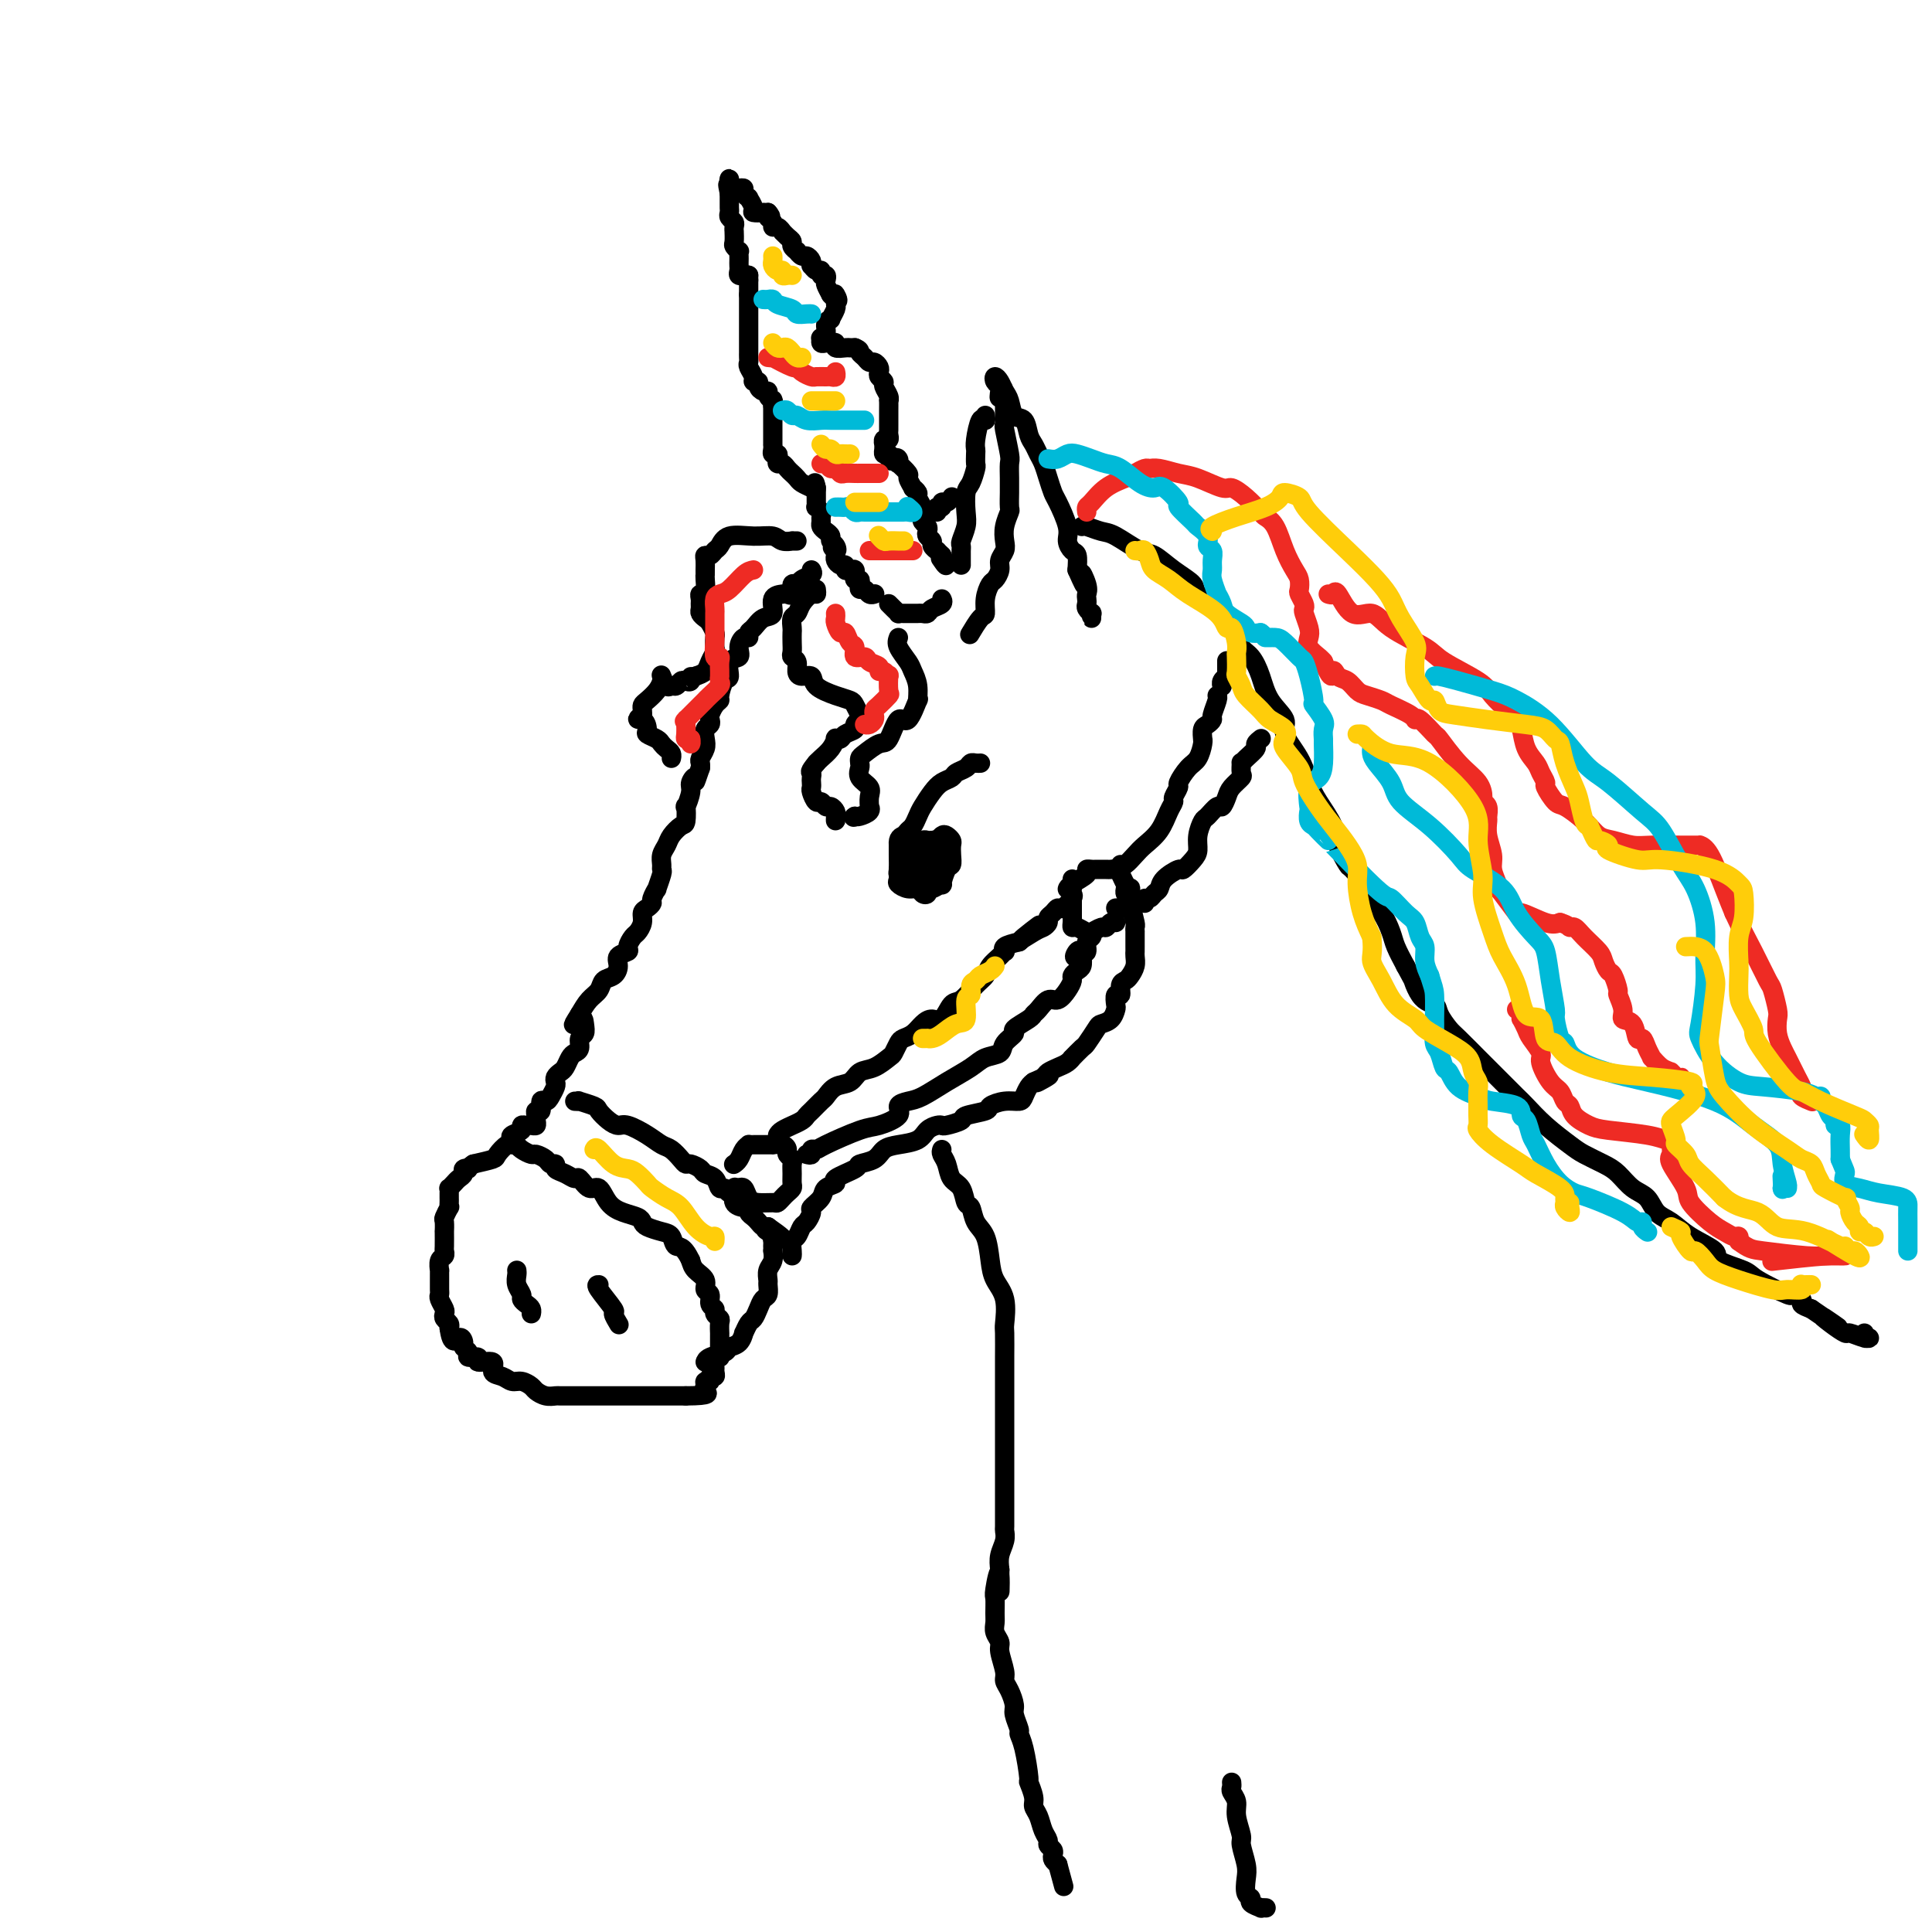 <svg viewBox='0 0 400 400' version='1.1' xmlns='http://www.w3.org/2000/svg' xmlns:xlink='http://www.w3.org/1999/xlink'><g fill='none' stroke='rgb(0,0,0)' stroke-width='4' stroke-linecap='round' stroke-linejoin='round'><path d='M168,118c0.205,0.344 0.410,0.688 0,1c-0.410,0.312 -1.434,0.591 -2,1c-0.566,0.409 -0.675,0.946 -1,1c-0.325,0.054 -0.866,-0.377 -1,0c-0.134,0.377 0.137,1.562 0,2c-0.137,0.438 -0.684,0.130 -1,0c-0.316,-0.130 -0.403,-0.080 -1,0c-0.597,0.080 -1.705,0.192 -2,1c-0.295,0.808 0.223,2.312 0,3c-0.223,0.688 -1.187,0.561 -2,1c-0.813,0.439 -1.476,1.444 -2,2c-0.524,0.556 -0.909,0.664 -1,1c-0.091,0.336 0.111,0.900 0,1c-0.111,0.100 -0.537,-0.263 -1,0c-0.463,0.263 -0.964,1.154 -1,2c-0.036,0.846 0.393,1.649 0,2c-0.393,0.351 -1.607,0.251 -2,1c-0.393,0.749 0.036,2.346 0,3c-0.036,0.654 -0.535,0.364 -1,1c-0.465,0.636 -0.895,2.198 -1,3c-0.105,0.802 0.117,0.845 0,1c-0.117,0.155 -0.571,0.422 -1,1c-0.429,0.578 -0.833,1.467 -1,2c-0.167,0.533 -0.096,0.709 0,1c0.096,0.291 0.218,0.698 0,1c-0.218,0.302 -0.776,0.501 -1,1c-0.224,0.499 -0.112,1.300 0,2c0.112,0.700 0.226,1.301 0,2c-0.226,0.699 -0.792,1.496 -1,2c-0.208,0.504 -0.060,0.715 0,1c0.060,0.285 0.030,0.642 0,1'/><path d='M145,159c-1.554,4.588 -0.938,2.557 -1,2c-0.062,-0.557 -0.801,0.359 -1,1c-0.199,0.641 0.141,1.007 0,2c-0.141,0.993 -0.762,2.612 -1,3c-0.238,0.388 -0.091,-0.454 0,0c0.091,0.454 0.126,2.204 0,3c-0.126,0.796 -0.412,0.636 -1,1c-0.588,0.364 -1.478,1.250 -2,2c-0.522,0.750 -0.675,1.364 -1,2c-0.325,0.636 -0.823,1.292 -1,2c-0.177,0.708 -0.032,1.466 0,2c0.032,0.534 -0.048,0.843 0,1c0.048,0.157 0.224,0.160 0,1c-0.224,0.840 -0.847,2.515 -1,3c-0.153,0.485 0.165,-0.222 0,0c-0.165,0.222 -0.814,1.371 -1,2c-0.186,0.629 0.091,0.736 0,1c-0.091,0.264 -0.549,0.686 -1,1c-0.451,0.314 -0.896,0.522 -1,1c-0.104,0.478 0.132,1.228 0,2c-0.132,0.772 -0.631,1.568 -1,2c-0.369,0.432 -0.606,0.500 -1,1c-0.394,0.500 -0.945,1.433 -1,2c-0.055,0.567 0.385,0.767 0,1c-0.385,0.233 -1.594,0.499 -2,1c-0.406,0.501 -0.010,1.236 0,2c0.010,0.764 -0.368,1.558 -1,2c-0.632,0.442 -1.520,0.531 -2,1c-0.480,0.469 -0.552,1.319 -1,2c-0.448,0.681 -1.271,1.195 -2,2c-0.729,0.805 -1.365,1.903 -2,3'/><path d='M120,210c-2.377,3.754 -0.818,1.640 0,1c0.818,-0.640 0.896,0.196 1,1c0.104,0.804 0.235,1.576 0,2c-0.235,0.424 -0.837,0.498 -1,1c-0.163,0.502 0.111,1.430 0,2c-0.111,0.570 -0.608,0.783 -1,1c-0.392,0.217 -0.680,0.440 -1,1c-0.320,0.560 -0.673,1.459 -1,2c-0.327,0.541 -0.626,0.726 -1,1c-0.374,0.274 -0.821,0.638 -1,1c-0.179,0.362 -0.091,0.722 0,1c0.091,0.278 0.183,0.475 0,1c-0.183,0.525 -0.641,1.380 -1,2c-0.359,0.620 -0.618,1.006 -1,1c-0.382,-0.006 -0.887,-0.405 -1,0c-0.113,0.405 0.167,1.615 0,2c-0.167,0.385 -0.780,-0.055 -1,0c-0.220,0.055 -0.048,0.603 0,1c0.048,0.397 -0.030,0.641 0,1c0.030,0.359 0.168,0.831 0,1c-0.168,0.169 -0.641,0.034 -1,0c-0.359,-0.034 -0.604,0.032 -1,0c-0.396,-0.032 -0.943,-0.162 -1,0c-0.057,0.162 0.375,0.616 0,1c-0.375,0.384 -1.558,0.698 -2,1c-0.442,0.302 -0.144,0.592 0,1c0.144,0.408 0.132,0.935 0,1c-0.132,0.065 -0.386,-0.333 -1,0c-0.614,0.333 -1.588,1.397 -2,2c-0.412,0.603 -0.260,0.744 -1,1c-0.740,0.256 -2.370,0.628 -4,1'/><path d='M98,241c-2.173,1.477 -1.107,1.169 -1,1c0.107,-0.169 -0.746,-0.199 -1,0c-0.254,0.199 0.090,0.627 0,1c-0.090,0.373 -0.612,0.691 -1,1c-0.388,0.309 -0.640,0.608 -1,1c-0.360,0.392 -0.829,0.878 -1,1c-0.171,0.122 -0.046,-0.121 0,0c0.046,0.121 0.013,0.605 0,1c-0.013,0.395 -0.007,0.701 0,1c0.007,0.299 0.016,0.589 0,1c-0.016,0.411 -0.057,0.941 0,1c0.057,0.059 0.211,-0.355 0,0c-0.211,0.355 -0.789,1.479 -1,2c-0.211,0.521 -0.057,0.440 0,1c0.057,0.560 0.016,1.761 0,2c-0.016,0.239 -0.008,-0.484 0,0c0.008,0.484 0.016,2.176 0,3c-0.016,0.824 -0.057,0.779 0,1c0.057,0.221 0.211,0.706 0,1c-0.211,0.294 -0.789,0.397 -1,1c-0.211,0.603 -0.056,1.706 0,2c0.056,0.294 0.014,-0.220 0,0c-0.014,0.220 -0.000,1.176 0,2c0.000,0.824 -0.014,1.516 0,2c0.014,0.484 0.055,0.760 0,1c-0.055,0.240 -0.207,0.446 0,1c0.207,0.554 0.774,1.458 1,2c0.226,0.542 0.112,0.723 0,1c-0.112,0.277 -0.223,0.652 0,1c0.223,0.348 0.778,0.671 1,1c0.222,0.329 0.111,0.665 0,1'/><path d='M93,275c0.542,3.964 1.397,2.373 2,2c0.603,-0.373 0.955,0.473 1,1c0.045,0.527 -0.215,0.734 0,1c0.215,0.266 0.907,0.591 1,1c0.093,0.409 -0.411,0.901 0,1c0.411,0.099 1.738,-0.195 2,0c0.262,0.195 -0.540,0.879 0,1c0.540,0.121 2.424,-0.322 3,0c0.576,0.322 -0.154,1.410 0,2c0.154,0.590 1.192,0.683 2,1c0.808,0.317 1.385,0.859 2,1c0.615,0.141 1.268,-0.120 2,0c0.732,0.120 1.543,0.621 2,1c0.457,0.379 0.560,0.638 1,1c0.440,0.362 1.217,0.829 2,1c0.783,0.171 1.570,0.046 2,0c0.430,-0.046 0.502,-0.012 1,0c0.498,0.012 1.422,0.003 2,0c0.578,-0.003 0.810,-0.001 1,0c0.190,0.001 0.339,0.000 1,0c0.661,-0.000 1.836,-0.000 3,0c1.164,0.000 2.319,0.000 3,0c0.681,-0.000 0.890,-0.000 2,0c1.110,0.000 3.122,0.000 4,0c0.878,-0.000 0.623,-0.000 1,0c0.377,0.000 1.385,0.000 2,0c0.615,-0.000 0.835,-0.000 1,0c0.165,0.000 0.275,0.000 1,0c0.725,-0.000 2.064,-0.000 3,0c0.936,0.000 1.468,0.000 2,0'/><path d='M142,289c5.697,-0.029 4.440,-0.600 4,-1c-0.440,-0.400 -0.061,-0.628 0,-1c0.061,-0.372 -0.194,-0.887 0,-1c0.194,-0.113 0.837,0.177 1,0c0.163,-0.177 -0.153,-0.821 0,-1c0.153,-0.179 0.777,0.106 1,0c0.223,-0.106 0.046,-0.602 0,-1c-0.046,-0.398 0.040,-0.698 0,-1c-0.040,-0.302 -0.207,-0.606 0,-1c0.207,-0.394 0.788,-0.879 1,-1c0.212,-0.121 0.057,0.123 0,0c-0.057,-0.123 -0.015,-0.612 0,-1c0.015,-0.388 0.004,-0.677 0,-1c-0.004,-0.323 -0.001,-0.682 0,-1c0.001,-0.318 0.001,-0.596 0,-1c-0.001,-0.404 -0.004,-0.934 0,-1c0.004,-0.066 0.016,0.333 0,0c-0.016,-0.333 -0.061,-1.398 0,-2c0.061,-0.602 0.228,-0.743 0,-1c-0.228,-0.257 -0.850,-0.631 -1,-1c-0.150,-0.369 0.172,-0.732 0,-1c-0.172,-0.268 -0.837,-0.442 -1,-1c-0.163,-0.558 0.177,-1.500 0,-2c-0.177,-0.500 -0.872,-0.557 -1,-1c-0.128,-0.443 0.312,-1.273 0,-2c-0.312,-0.727 -1.375,-1.351 -2,-2c-0.625,-0.649 -0.813,-1.325 -1,-2'/><path d='M143,261c-1.568,-3.356 -2.486,-2.744 -3,-3c-0.514,-0.256 -0.622,-1.378 -1,-2c-0.378,-0.622 -1.024,-0.744 -2,-1c-0.976,-0.256 -2.282,-0.647 -3,-1c-0.718,-0.353 -0.850,-0.667 -1,-1c-0.150,-0.333 -0.319,-0.686 -1,-1c-0.681,-0.314 -1.874,-0.589 -3,-1c-1.126,-0.411 -2.185,-0.957 -3,-2c-0.815,-1.043 -1.387,-2.584 -2,-3c-0.613,-0.416 -1.268,0.292 -2,0c-0.732,-0.292 -1.540,-1.585 -2,-2c-0.460,-0.415 -0.571,0.047 -1,0c-0.429,-0.047 -1.174,-0.604 -2,-1c-0.826,-0.396 -1.731,-0.632 -2,-1c-0.269,-0.368 0.098,-0.868 0,-1c-0.098,-0.132 -0.660,0.106 -1,0c-0.340,-0.106 -0.459,-0.554 -1,-1c-0.541,-0.446 -1.504,-0.890 -2,-1c-0.496,-0.110 -0.525,0.115 -1,0c-0.475,-0.115 -1.397,-0.569 -2,-1c-0.603,-0.431 -0.887,-0.837 -1,-1c-0.113,-0.163 -0.057,-0.081 0,0'/><path d='M119,228c0.509,0.026 1.018,0.052 1,0c-0.018,-0.052 -0.562,-0.181 0,0c0.562,0.181 2.232,0.674 3,1c0.768,0.326 0.635,0.485 1,1c0.365,0.515 1.228,1.385 2,2c0.772,0.615 1.452,0.976 2,1c0.548,0.024 0.962,-0.288 2,0c1.038,0.288 2.698,1.177 4,2c1.302,0.823 2.246,1.579 3,2c0.754,0.421 1.319,0.508 2,1c0.681,0.492 1.477,1.389 2,2c0.523,0.611 0.774,0.936 1,1c0.226,0.064 0.428,-0.133 1,0c0.572,0.133 1.515,0.595 2,1c0.485,0.405 0.511,0.754 1,1c0.489,0.246 1.442,0.390 2,1c0.558,0.610 0.722,1.687 1,2c0.278,0.313 0.669,-0.136 1,0c0.331,0.136 0.600,0.859 1,1c0.400,0.141 0.929,-0.299 1,0c0.071,0.299 -0.318,1.337 0,2c0.318,0.663 1.342,0.951 2,1c0.658,0.049 0.950,-0.141 1,0c0.050,0.141 -0.141,0.612 0,1c0.141,0.388 0.615,0.692 1,1c0.385,0.308 0.681,0.622 1,1c0.319,0.378 0.663,0.822 1,1c0.337,0.178 0.669,0.089 1,0'/><path d='M159,254c6.127,4.261 1.446,1.915 0,1c-1.446,-0.915 0.345,-0.399 1,0c0.655,0.399 0.175,0.680 0,1c-0.175,0.320 -0.046,0.680 0,1c0.046,0.320 0.009,0.599 0,1c-0.009,0.401 0.012,0.923 0,1c-0.012,0.077 -0.056,-0.293 0,0c0.056,0.293 0.212,1.248 0,2c-0.212,0.752 -0.792,1.300 -1,2c-0.208,0.700 -0.045,1.552 0,2c0.045,0.448 -0.030,0.491 0,1c0.030,0.509 0.163,1.483 0,2c-0.163,0.517 -0.622,0.577 -1,1c-0.378,0.423 -0.675,1.208 -1,2c-0.325,0.792 -0.677,1.592 -1,2c-0.323,0.408 -0.616,0.424 -1,1c-0.384,0.576 -0.860,1.713 -1,2c-0.140,0.287 0.057,-0.274 0,0c-0.057,0.274 -0.369,1.384 -1,2c-0.631,0.616 -1.581,0.740 -2,1c-0.419,0.260 -0.308,0.657 -1,1c-0.692,0.343 -2.186,0.631 -3,1c-0.814,0.369 -0.947,0.820 -1,1c-0.053,0.180 -0.027,0.090 0,0'/><path d='M164,260c0.024,-0.211 0.047,-0.423 0,-1c-0.047,-0.577 -0.166,-1.521 0,-2c0.166,-0.479 0.617,-0.495 1,-1c0.383,-0.505 0.698,-1.500 1,-2c0.302,-0.500 0.590,-0.505 1,-1c0.410,-0.495 0.942,-1.481 1,-2c0.058,-0.519 -0.356,-0.572 0,-1c0.356,-0.428 1.483,-1.232 2,-2c0.517,-0.768 0.423,-1.501 1,-2c0.577,-0.499 1.825,-0.763 2,-1c0.175,-0.237 -0.722,-0.449 0,-1c0.722,-0.551 3.063,-1.443 4,-2c0.937,-0.557 0.471,-0.778 1,-1c0.529,-0.222 2.053,-0.444 3,-1c0.947,-0.556 1.318,-1.445 2,-2c0.682,-0.555 1.675,-0.776 3,-1c1.325,-0.224 2.983,-0.452 4,-1c1.017,-0.548 1.394,-1.418 2,-2c0.606,-0.582 1.440,-0.877 2,-1c0.560,-0.123 0.844,-0.075 1,0c0.156,0.075 0.183,0.175 1,0c0.817,-0.175 2.424,-0.625 3,-1c0.576,-0.375 0.123,-0.674 1,-1c0.877,-0.326 3.086,-0.678 4,-1c0.914,-0.322 0.535,-0.615 1,-1c0.465,-0.385 1.774,-0.863 3,-1c1.226,-0.137 2.370,0.066 3,0c0.630,-0.066 0.747,-0.402 1,-1c0.253,-0.598 0.644,-1.456 1,-2c0.356,-0.544 0.678,-0.772 1,-1'/><path d='M214,224c5.899,-2.737 2.147,-0.578 1,0c-1.147,0.578 0.310,-0.424 1,-1c0.690,-0.576 0.614,-0.727 1,-1c0.386,-0.273 1.235,-0.669 2,-1c0.765,-0.331 1.447,-0.597 2,-1c0.553,-0.403 0.978,-0.941 1,-1c0.022,-0.059 -0.360,0.363 0,0c0.360,-0.363 1.462,-1.511 2,-2c0.538,-0.489 0.512,-0.320 1,-1c0.488,-0.680 1.490,-2.208 2,-3c0.510,-0.792 0.528,-0.847 1,-1c0.472,-0.153 1.398,-0.403 2,-1c0.602,-0.597 0.878,-1.540 1,-2c0.122,-0.460 0.088,-0.438 0,-1c-0.088,-0.562 -0.231,-1.708 0,-2c0.231,-0.292 0.836,0.270 1,0c0.164,-0.270 -0.114,-1.371 0,-2c0.114,-0.629 0.619,-0.785 1,-1c0.381,-0.215 0.638,-0.489 1,-1c0.362,-0.511 0.829,-1.259 1,-2c0.171,-0.741 0.046,-1.476 0,-2c-0.046,-0.524 -0.012,-0.838 0,-1c0.012,-0.162 0.004,-0.174 0,-1c-0.004,-0.826 -0.004,-2.467 0,-3c0.004,-0.533 0.011,0.043 0,0c-0.011,-0.043 -0.042,-0.704 0,-1c0.042,-0.296 0.155,-0.227 0,-1c-0.155,-0.773 -0.577,-2.386 -1,-4'/><path d='M234,187c-0.381,-2.095 -0.833,-1.833 -1,-2c-0.167,-0.167 -0.048,-0.762 0,-1c0.048,-0.238 0.024,-0.119 0,0'/><path d='M189,181c-0.084,-0.364 -0.168,-0.727 0,-1c0.168,-0.273 0.588,-0.455 1,-1c0.412,-0.545 0.817,-1.451 1,-2c0.183,-0.549 0.143,-0.739 0,-1c-0.143,-0.261 -0.389,-0.593 0,-1c0.389,-0.407 1.415,-0.891 2,-1c0.585,-0.109 0.731,0.155 1,0c0.269,-0.155 0.660,-0.730 1,-1c0.340,-0.270 0.628,-0.237 1,0c0.372,0.237 0.829,0.677 1,1c0.171,0.323 0.056,0.529 0,1c-0.056,0.471 -0.052,1.207 0,2c0.052,0.793 0.151,1.642 0,2c-0.151,0.358 -0.552,0.224 -1,1c-0.448,0.776 -0.942,2.460 -1,3c-0.058,0.540 0.321,-0.064 0,0c-0.321,0.064 -1.342,0.798 -2,1c-0.658,0.202 -0.952,-0.127 -1,0c-0.048,0.127 0.151,0.710 0,1c-0.151,0.290 -0.653,0.286 -1,0c-0.347,-0.286 -0.538,-0.853 -1,-1c-0.462,-0.147 -1.196,0.125 -2,0c-0.804,-0.125 -1.678,-0.649 -2,-1c-0.322,-0.351 -0.092,-0.529 0,-1c0.092,-0.471 0.046,-1.236 0,-2'/><path d='M186,180c-0.110,-0.470 0.614,0.354 1,0c0.386,-0.354 0.432,-1.885 1,-3c0.568,-1.115 1.658,-1.815 2,-2c0.342,-0.185 -0.062,0.146 0,0c0.062,-0.146 0.591,-0.769 1,-1c0.409,-0.231 0.698,-0.070 1,0c0.302,0.070 0.617,0.050 1,0c0.383,-0.050 0.836,-0.130 1,0c0.164,0.130 0.041,0.470 0,1c-0.041,0.530 -0.000,1.250 0,2c0.000,0.750 -0.040,1.529 0,2c0.040,0.471 0.162,0.634 0,1c-0.162,0.366 -0.607,0.936 -1,1c-0.393,0.064 -0.735,-0.378 -1,0c-0.265,0.378 -0.453,1.576 -1,2c-0.547,0.424 -1.453,0.074 -2,0c-0.547,-0.074 -0.735,0.128 -1,0c-0.265,-0.128 -0.607,-0.587 -1,-1c-0.393,-0.413 -0.837,-0.781 -1,-1c-0.163,-0.219 -0.044,-0.290 0,-1c0.044,-0.710 0.013,-2.060 0,-3c-0.013,-0.940 -0.006,-1.470 0,-2'/><path d='M186,175c-0.131,-1.639 0.541,-1.737 1,-2c0.459,-0.263 0.703,-0.693 1,-1c0.297,-0.307 0.645,-0.492 1,-1c0.355,-0.508 0.715,-1.340 1,-2c0.285,-0.660 0.495,-1.146 1,-2c0.505,-0.854 1.305,-2.074 2,-3c0.695,-0.926 1.285,-1.558 2,-2c0.715,-0.442 1.553,-0.693 2,-1c0.447,-0.307 0.502,-0.671 1,-1c0.498,-0.329 1.440,-0.624 2,-1c0.560,-0.376 0.738,-0.833 1,-1c0.262,-0.167 0.609,-0.045 1,0c0.391,0.045 0.826,0.013 1,0c0.174,-0.013 0.087,-0.006 0,0'/><path d='M181,123c0.091,-0.032 0.182,-0.064 0,0c-0.182,0.064 -0.636,0.223 -1,0c-0.364,-0.223 -0.637,-0.829 -1,-1c-0.363,-0.171 -0.815,0.094 -1,0c-0.185,-0.094 -0.102,-0.546 0,-1c0.102,-0.454 0.224,-0.910 0,-1c-0.224,-0.090 -0.795,0.186 -1,0c-0.205,-0.186 -0.045,-0.833 0,-1c0.045,-0.167 -0.026,0.148 0,0c0.026,-0.148 0.148,-0.757 0,-1c-0.148,-0.243 -0.565,-0.121 -1,0c-0.435,0.121 -0.887,0.240 -1,0c-0.113,-0.240 0.113,-0.838 0,-1c-0.113,-0.162 -0.566,0.111 -1,0c-0.434,-0.111 -0.847,-0.607 -1,-1c-0.153,-0.393 -0.044,-0.684 0,-1c0.044,-0.316 0.022,-0.658 0,-1'/><path d='M173,114c-1.255,-1.344 -0.392,-0.206 0,0c0.392,0.206 0.311,-0.522 0,-1c-0.311,-0.478 -0.854,-0.705 -1,-1c-0.146,-0.295 0.104,-0.656 0,-1c-0.104,-0.344 -0.563,-0.669 -1,-1c-0.437,-0.331 -0.853,-0.667 -1,-1c-0.147,-0.333 -0.025,-0.663 0,-1c0.025,-0.337 -0.046,-0.682 0,-1c0.046,-0.318 0.208,-0.610 0,-1c-0.208,-0.390 -0.788,-0.878 -1,-1c-0.212,-0.122 -0.057,0.122 0,0c0.057,-0.122 0.015,-0.610 0,-1c-0.015,-0.390 -0.004,-0.682 0,-1c0.004,-0.318 0.001,-0.662 0,-1c-0.001,-0.338 -0.001,-0.669 0,-1'/><path d='M169,101c-0.587,-2.024 -0.055,-0.584 0,0c0.055,0.584 -0.366,0.311 -1,0c-0.634,-0.311 -1.479,-0.662 -2,-1c-0.521,-0.338 -0.718,-0.664 -1,-1c-0.282,-0.336 -0.650,-0.681 -1,-1c-0.350,-0.319 -0.681,-0.611 -1,-1c-0.319,-0.389 -0.625,-0.874 -1,-1c-0.375,-0.126 -0.818,0.107 -1,0c-0.182,-0.107 -0.101,-0.555 0,-1c0.101,-0.445 0.223,-0.888 0,-1c-0.223,-0.112 -0.792,0.107 -1,0c-0.208,-0.107 -0.056,-0.539 0,-1c0.056,-0.461 0.015,-0.949 0,-1c-0.015,-0.051 -0.004,0.336 0,0c0.004,-0.336 0.001,-1.396 0,-2c-0.001,-0.604 -0.000,-0.753 0,-1c0.000,-0.247 0.000,-0.591 0,-1c-0.000,-0.409 -0.000,-0.883 0,-1c0.000,-0.117 0.000,0.123 0,0c-0.000,-0.123 -0.000,-0.610 0,-1c0.000,-0.390 0.000,-0.683 0,-1c-0.000,-0.317 -0.000,-0.659 0,-1'/><path d='M160,84c0.005,-1.770 0.016,-1.196 0,-1c-0.016,0.196 -0.060,0.015 0,0c0.060,-0.015 0.222,0.137 0,0c-0.222,-0.137 -0.829,-0.562 -1,-1c-0.171,-0.438 0.094,-0.887 0,-1c-0.094,-0.113 -0.546,0.111 -1,0c-0.454,-0.111 -0.910,-0.558 -1,-1c-0.090,-0.442 0.186,-0.878 0,-1c-0.186,-0.122 -0.834,0.069 -1,0c-0.166,-0.069 0.152,-0.400 0,-1c-0.152,-0.600 -0.773,-1.469 -1,-2c-0.227,-0.531 -0.061,-0.723 0,-1c0.061,-0.277 0.016,-0.637 0,-1c-0.016,-0.363 -0.004,-0.727 0,-1c0.004,-0.273 0.001,-0.454 0,-1c-0.001,-0.546 -0.000,-1.456 0,-2c0.000,-0.544 0.000,-0.723 0,-1c-0.000,-0.277 -0.000,-0.650 0,-1c0.000,-0.350 0.000,-0.675 0,-1c-0.000,-0.325 -0.000,-0.651 0,-1c0.000,-0.349 0.000,-0.721 0,-1c-0.000,-0.279 -0.000,-0.467 0,-1c0.000,-0.533 0.000,-1.413 0,-2c-0.000,-0.587 -0.000,-0.882 0,-1c0.000,-0.118 0.000,-0.059 0,0'/><path d='M155,61c0.000,-2.502 0.000,-1.258 0,-1c0.000,0.258 0.000,-0.469 0,-1c-0.000,-0.531 0.000,-0.866 0,-1c0.000,-0.134 0.000,-0.067 0,0'/><path d='M155,58c0.000,-0.667 0.000,-0.833 0,-1'/><path d='M155,57c-0.243,-0.151 -0.850,-0.029 -1,0c-0.150,0.029 0.156,-0.034 0,0c-0.156,0.034 -0.774,0.164 -1,0c-0.226,-0.164 -0.061,-0.622 0,-1c0.061,-0.378 0.017,-0.675 0,-1c-0.017,-0.325 -0.008,-0.679 0,-1c0.008,-0.321 0.016,-0.610 0,-1c-0.016,-0.390 -0.057,-0.883 0,-1c0.057,-0.117 0.211,0.141 0,0c-0.211,-0.141 -0.789,-0.682 -1,-1c-0.211,-0.318 -0.056,-0.414 0,-1c0.056,-0.586 0.011,-1.663 0,-2c-0.011,-0.337 0.011,0.064 0,0c-0.011,-0.064 -0.056,-0.595 0,-1c0.056,-0.405 0.211,-0.686 0,-1c-0.211,-0.314 -0.789,-0.661 -1,-1c-0.211,-0.339 -0.057,-0.668 0,-1c0.057,-0.332 0.015,-0.666 0,-1c-0.015,-0.334 -0.004,-0.667 0,-1c0.004,-0.333 0.001,-0.667 0,-1c-0.001,-0.333 -0.001,-0.667 0,-1'/><path d='M151,40c-0.619,-2.867 -0.167,-1.536 0,-1c0.167,0.536 0.048,0.277 0,0c-0.048,-0.277 -0.024,-0.571 0,-1c0.024,-0.429 0.049,-0.991 0,-1c-0.049,-0.009 -0.172,0.536 0,1c0.172,0.464 0.639,0.846 1,1c0.361,0.154 0.617,0.078 1,0c0.383,-0.078 0.891,-0.158 1,0c0.109,0.158 -0.183,0.554 0,1c0.183,0.446 0.841,0.943 1,1c0.159,0.057 -0.183,-0.324 0,0c0.183,0.324 0.889,1.355 1,2c0.111,0.645 -0.372,0.905 0,1c0.372,0.095 1.600,0.026 2,0c0.400,-0.026 -0.029,-0.007 0,0c0.029,0.007 0.514,0.004 1,0'/><path d='M159,44c1.174,1.266 0.108,0.932 0,1c-0.108,0.068 0.741,0.539 1,1c0.259,0.461 -0.071,0.911 0,1c0.071,0.089 0.545,-0.183 1,0c0.455,0.183 0.891,0.822 1,1c0.109,0.178 -0.110,-0.106 0,0c0.110,0.106 0.551,0.602 1,1c0.449,0.398 0.908,0.699 1,1c0.092,0.301 -0.183,0.602 0,1c0.183,0.398 0.823,0.894 1,1c0.177,0.106 -0.110,-0.178 0,0c0.110,0.178 0.617,0.817 1,1c0.383,0.183 0.641,-0.091 1,0c0.359,0.091 0.818,0.545 1,1c0.182,0.455 0.086,0.911 0,1c-0.086,0.089 -0.163,-0.187 0,0c0.163,0.187 0.566,0.838 1,1c0.434,0.162 0.900,-0.165 1,0c0.100,0.165 -0.167,0.820 0,1c0.167,0.180 0.766,-0.117 1,0c0.234,0.117 0.101,0.647 0,1c-0.101,0.353 -0.172,0.529 0,1c0.172,0.471 0.586,1.235 1,2'/><path d='M172,61c2.236,2.584 1.327,0.542 1,0c-0.327,-0.542 -0.073,0.414 0,1c0.073,0.586 -0.037,0.800 0,1c0.037,0.200 0.221,0.386 0,1c-0.221,0.614 -0.848,1.657 -1,2c-0.152,0.343 0.170,-0.014 0,0c-0.170,0.014 -0.831,0.400 -1,1c-0.169,0.600 0.154,1.415 0,2c-0.154,0.585 -0.785,0.942 -1,1c-0.215,0.058 -0.015,-0.182 0,0c0.015,0.182 -0.155,0.784 0,1c0.155,0.216 0.637,0.044 1,0c0.363,-0.044 0.608,0.041 1,0c0.392,-0.041 0.932,-0.207 1,0c0.068,0.207 -0.335,0.788 0,1c0.335,0.212 1.409,0.057 2,0c0.591,-0.057 0.697,-0.015 1,0c0.303,0.015 0.801,0.004 1,0c0.199,-0.004 0.100,-0.002 0,0'/><path d='M177,72c1.262,0.492 0.916,0.723 1,1c0.084,0.277 0.597,0.599 1,1c0.403,0.401 0.695,0.881 1,1c0.305,0.119 0.622,-0.123 1,0c0.378,0.123 0.818,0.609 1,1c0.182,0.391 0.105,0.685 0,1c-0.105,0.315 -0.238,0.649 0,1c0.238,0.351 0.848,0.719 1,1c0.152,0.281 -0.156,0.474 0,1c0.156,0.526 0.774,1.384 1,2c0.226,0.616 0.061,0.991 0,1c-0.061,0.009 -0.016,-0.349 0,0c0.016,0.349 0.004,1.403 0,2c-0.004,0.597 -0.001,0.737 0,1c0.001,0.263 0.001,0.649 0,1c-0.001,0.351 -0.004,0.667 0,1c0.004,0.333 0.015,0.682 0,1c-0.015,0.318 -0.057,0.606 0,1c0.057,0.394 0.212,0.893 0,1c-0.212,0.107 -0.789,-0.178 -1,0c-0.211,0.178 -0.054,0.818 0,1c0.054,0.182 0.004,-0.096 0,0c-0.004,0.096 0.037,0.564 0,1c-0.037,0.436 -0.154,0.839 0,1c0.154,0.161 0.577,0.081 1,0'/><path d='M184,94c0.168,2.101 0.589,1.355 1,1c0.411,-0.355 0.813,-0.318 1,0c0.187,0.318 0.159,0.916 0,1c-0.159,0.084 -0.450,-0.346 0,0c0.450,0.346 1.641,1.469 2,2c0.359,0.531 -0.115,0.470 0,1c0.115,0.530 0.819,1.651 1,2c0.181,0.349 -0.162,-0.075 0,0c0.162,0.075 0.828,0.650 1,1c0.172,0.350 -0.151,0.475 0,1c0.151,0.525 0.776,1.450 1,2c0.224,0.550 0.046,0.725 0,1c-0.046,0.275 0.039,0.651 0,1c-0.039,0.349 -0.203,0.671 0,1c0.203,0.329 0.771,0.665 1,1c0.229,0.335 0.118,0.668 0,1c-0.118,0.332 -0.243,0.663 0,1c0.243,0.337 0.852,0.682 1,1c0.148,0.318 -0.167,0.611 0,1c0.167,0.389 0.814,0.874 1,1c0.186,0.126 -0.090,-0.107 0,0c0.090,0.107 0.545,0.553 1,1'/><path d='M195,115c1.711,3.489 0.489,1.711 0,1c-0.489,-0.711 -0.244,-0.356 0,0'/><path d='M184,125c0.303,0.309 0.606,0.619 1,1c0.394,0.381 0.879,0.834 1,1c0.121,0.166 -0.122,0.044 0,0c0.122,-0.044 0.610,-0.012 1,0c0.390,0.012 0.682,0.004 1,0c0.318,-0.004 0.661,-0.004 1,0c0.339,0.004 0.673,0.012 1,0c0.327,-0.012 0.648,-0.046 1,0c0.352,0.046 0.735,0.170 1,0c0.265,-0.170 0.411,-0.633 1,-1c0.589,-0.367 1.620,-0.637 2,-1c0.380,-0.363 0.109,-0.818 0,-1c-0.109,-0.182 -0.054,-0.091 0,0'/><path d='M169,122c0.059,0.468 0.117,0.936 0,1c-0.117,0.064 -0.410,-0.277 -1,0c-0.590,0.277 -1.479,1.173 -2,2c-0.521,0.827 -0.676,1.586 -1,2c-0.324,0.414 -0.819,0.482 -1,1c-0.181,0.518 -0.050,1.487 0,2c0.050,0.513 0.017,0.570 0,1c-0.017,0.430 -0.019,1.232 0,2c0.019,0.768 0.059,1.502 0,2c-0.059,0.498 -0.219,0.759 0,1c0.219,0.241 0.816,0.463 1,1c0.184,0.537 -0.043,1.390 0,2c0.043,0.610 0.358,0.976 1,1c0.642,0.024 1.611,-0.293 2,0c0.389,0.293 0.199,1.195 1,2c0.801,0.805 2.594,1.511 4,2c1.406,0.489 2.425,0.761 3,1c0.575,0.239 0.706,0.445 1,1c0.294,0.555 0.751,1.458 1,2c0.249,0.542 0.288,0.723 0,1c-0.288,0.277 -0.904,0.649 -1,1c-0.096,0.351 0.329,0.681 0,1c-0.329,0.319 -1.411,0.627 -2,1c-0.589,0.373 -0.686,0.810 -1,1c-0.314,0.190 -0.844,0.131 -1,0c-0.156,-0.131 0.061,-0.334 0,0c-0.061,0.334 -0.401,1.205 -1,2c-0.599,0.795 -1.457,1.513 -2,2c-0.543,0.487 -0.772,0.744 -1,1'/><path d='M169,158c-1.619,1.952 -1.167,1.831 -1,2c0.167,0.169 0.048,0.627 0,1c-0.048,0.373 -0.024,0.659 0,1c0.024,0.341 0.048,0.736 0,1c-0.048,0.264 -0.168,0.395 0,1c0.168,0.605 0.623,1.682 1,2c0.377,0.318 0.675,-0.122 1,0c0.325,0.122 0.675,0.808 1,1c0.325,0.192 0.623,-0.110 1,0c0.377,0.110 0.833,0.632 1,1c0.167,0.368 0.045,0.583 0,1c-0.045,0.417 -0.012,1.035 0,1c0.012,-0.035 0.003,-0.724 0,-1c-0.003,-0.276 -0.002,-0.138 0,0'/><path d='M186,132c-0.205,0.549 -0.409,1.098 0,2c0.409,0.902 1.432,2.157 2,3c0.568,0.843 0.682,1.275 1,2c0.318,0.725 0.840,1.742 1,3c0.160,1.258 -0.040,2.758 0,3c0.040,0.242 0.321,-0.774 0,0c-0.321,0.774 -1.245,3.339 -2,4c-0.755,0.661 -1.341,-0.580 -2,0c-0.659,0.580 -1.392,2.982 -2,4c-0.608,1.018 -1.091,0.653 -2,1c-0.909,0.347 -2.246,1.405 -3,2c-0.754,0.595 -0.927,0.726 -1,1c-0.073,0.274 -0.048,0.692 0,1c0.048,0.308 0.118,0.507 0,1c-0.118,0.493 -0.424,1.280 0,2c0.424,0.720 1.580,1.373 2,2c0.420,0.627 0.106,1.230 0,2c-0.106,0.770 -0.004,1.709 0,2c0.004,0.291 -0.092,-0.066 0,0c0.092,0.066 0.371,0.556 0,1c-0.371,0.444 -1.392,0.841 -2,1c-0.608,0.159 -0.804,0.079 -1,0'/><path d='M177,169c-0.500,0.333 -0.250,0.167 0,0'/><path d='M165,112c-0.473,0.008 -0.946,0.017 -1,0c-0.054,-0.017 0.312,-0.059 0,0c-0.312,0.059 -1.302,0.219 -2,0c-0.698,-0.219 -1.104,-0.816 -2,-1c-0.896,-0.184 -2.281,0.046 -4,0c-1.719,-0.046 -3.771,-0.367 -5,0c-1.229,0.367 -1.636,1.421 -2,2c-0.364,0.579 -0.686,0.684 -1,1c-0.314,0.316 -0.620,0.845 -1,1c-0.380,0.155 -0.834,-0.063 -1,0c-0.166,0.063 -0.043,0.407 0,1c0.043,0.593 0.008,1.436 0,2c-0.008,0.564 0.012,0.848 0,1c-0.012,0.152 -0.056,0.173 0,1c0.056,0.827 0.211,2.459 0,3c-0.211,0.541 -0.789,-0.010 -1,0c-0.211,0.010 -0.053,0.580 0,1c0.053,0.420 0.003,0.689 0,1c-0.003,0.311 0.041,0.665 0,1c-0.041,0.335 -0.169,0.652 0,1c0.169,0.348 0.633,0.727 1,1c0.367,0.273 0.635,0.439 1,1c0.365,0.561 0.827,1.515 1,2c0.173,0.485 0.058,0.501 0,1c-0.058,0.499 -0.060,1.482 0,2c0.060,0.518 0.181,0.572 0,1c-0.181,0.428 -0.664,1.231 -1,2c-0.336,0.769 -0.525,1.506 -1,2c-0.475,0.494 -1.238,0.747 -2,1'/><path d='M144,140c-0.858,0.714 -1.003,-0.001 -1,0c0.003,0.001 0.156,0.718 0,1c-0.156,0.282 -0.619,0.130 -1,0c-0.381,-0.130 -0.680,-0.239 -1,0c-0.320,0.239 -0.660,0.824 -1,1c-0.340,0.176 -0.680,-0.058 -1,0c-0.320,0.058 -0.622,0.407 -1,0c-0.378,-0.407 -0.833,-1.571 -1,-2c-0.167,-0.429 -0.047,-0.123 0,0c0.047,0.123 0.020,0.064 0,0c-0.020,-0.064 -0.034,-0.133 0,0c0.034,0.133 0.114,0.470 0,1c-0.114,0.530 -0.423,1.255 -1,2c-0.577,0.745 -1.423,1.509 -2,2c-0.577,0.491 -0.886,0.709 -1,1c-0.114,0.291 -0.033,0.655 0,1c0.033,0.345 0.016,0.673 0,1'/><path d='M133,148c-1.770,1.356 -0.696,0.744 0,1c0.696,0.256 1.012,1.378 1,2c-0.012,0.622 -0.353,0.744 0,1c0.353,0.256 1.401,0.647 2,1c0.599,0.353 0.749,0.669 1,1c0.251,0.331 0.603,0.676 1,1c0.397,0.324 0.838,0.626 1,1c0.162,0.374 0.046,0.821 0,1c-0.046,0.179 -0.023,0.089 0,0'/><path d='M201,131c-0.194,0.328 -0.389,0.655 0,0c0.389,-0.655 1.361,-2.293 2,-3c0.639,-0.707 0.946,-0.483 1,-1c0.054,-0.517 -0.144,-1.777 0,-3c0.144,-1.223 0.631,-2.411 1,-3c0.369,-0.589 0.621,-0.580 1,-1c0.379,-0.420 0.885,-1.270 1,-2c0.115,-0.730 -0.162,-1.341 0,-2c0.162,-0.659 0.761,-1.365 1,-2c0.239,-0.635 0.117,-1.200 0,-2c-0.117,-0.800 -0.227,-1.835 0,-3c0.227,-1.165 0.793,-2.461 1,-3c0.207,-0.539 0.055,-0.323 0,-1c-0.055,-0.677 -0.014,-2.247 0,-3c0.014,-0.753 -0.000,-0.689 0,-1c0.000,-0.311 0.014,-0.997 0,-2c-0.014,-1.003 -0.056,-2.324 0,-3c0.056,-0.676 0.211,-0.709 0,-2c-0.211,-1.291 -0.789,-3.842 -1,-5c-0.211,-1.158 -0.057,-0.924 0,-1c0.057,-0.076 0.015,-0.464 0,-1c-0.015,-0.536 -0.004,-1.221 0,-2c0.004,-0.779 0.001,-1.651 0,-2c-0.001,-0.349 -0.001,-0.174 0,0'/><path d='M208,83c-0.222,-4.975 -0.778,-1.912 -1,-1c-0.222,0.912 -0.109,-0.328 0,-1c0.109,-0.672 0.214,-0.776 0,-1c-0.214,-0.224 -0.748,-0.567 -1,-1c-0.252,-0.433 -0.223,-0.956 0,-1c0.223,-0.044 0.641,0.392 1,1c0.359,0.608 0.659,1.388 1,2c0.341,0.612 0.721,1.056 1,2c0.279,0.944 0.456,2.389 1,3c0.544,0.611 1.455,0.390 2,1c0.545,0.610 0.723,2.053 1,3c0.277,0.947 0.652,1.399 1,2c0.348,0.601 0.669,1.351 1,2c0.331,0.649 0.671,1.195 1,2c0.329,0.805 0.648,1.867 1,3c0.352,1.133 0.738,2.335 1,3c0.262,0.665 0.400,0.793 1,2c0.600,1.207 1.664,3.495 2,5c0.336,1.505 -0.054,2.228 0,3c0.054,0.772 0.553,1.592 1,2c0.447,0.408 0.842,0.402 1,1c0.158,0.598 0.079,1.799 0,3'/><path d='M223,118c2.641,6.013 1.244,2.045 1,1c-0.244,-1.045 0.666,0.833 1,2c0.334,1.167 0.093,1.623 0,2c-0.093,0.377 -0.039,0.674 0,1c0.039,0.326 0.063,0.681 0,1c-0.063,0.319 -0.213,0.604 0,1c0.213,0.396 0.789,0.905 1,1c0.211,0.095 0.057,-0.222 0,0c-0.057,0.222 -0.015,0.983 0,1c0.015,0.017 0.004,-0.709 0,-1c-0.004,-0.291 -0.002,-0.145 0,0'/><path d='M204,86c0.083,0.529 0.166,1.058 0,1c-0.166,-0.058 -0.581,-0.702 -1,0c-0.419,0.702 -0.844,2.749 -1,4c-0.156,1.251 -0.045,1.704 0,2c0.045,0.296 0.022,0.433 0,1c-0.022,0.567 -0.045,1.562 0,2c0.045,0.438 0.157,0.318 0,1c-0.157,0.682 -0.582,2.165 -1,3c-0.418,0.835 -0.830,1.022 -1,2c-0.170,0.978 -0.098,2.748 0,4c0.098,1.252 0.222,1.985 0,3c-0.222,1.015 -0.792,2.313 -1,3c-0.208,0.687 -0.056,0.762 0,1c0.056,0.238 0.015,0.638 0,1c-0.015,0.362 -0.004,0.685 0,1c0.004,0.315 0.001,0.623 0,1c-0.001,0.377 -0.000,0.822 0,1c0.000,0.178 0.000,0.089 0,0'/><path d='M194,106c-0.119,-0.455 -0.238,-0.910 0,-1c0.238,-0.090 0.835,0.186 1,0c0.165,-0.186 -0.100,-0.833 0,-1c0.100,-0.167 0.565,0.147 1,0c0.435,-0.147 0.838,-0.756 1,-1c0.162,-0.244 0.081,-0.122 0,0'/><path d='M224,109c0.138,-0.106 0.276,-0.213 1,0c0.724,0.213 2.033,0.745 3,1c0.967,0.255 1.591,0.232 3,1c1.409,0.768 3.603,2.327 5,3c1.397,0.673 1.997,0.460 3,1c1.003,0.540 2.410,1.834 4,3c1.590,1.166 3.365,2.206 4,3c0.635,0.794 0.130,1.343 1,2c0.870,0.657 3.115,1.420 4,2c0.885,0.580 0.412,0.975 1,2c0.588,1.025 2.239,2.678 3,4c0.761,1.322 0.633,2.311 1,3c0.367,0.689 1.231,1.078 2,2c0.769,0.922 1.445,2.377 2,4c0.555,1.623 0.988,3.414 2,5c1.012,1.586 2.601,2.968 3,4c0.399,1.032 -0.394,1.714 0,3c0.394,1.286 1.974,3.175 3,5c1.026,1.825 1.498,3.586 2,5c0.502,1.414 1.036,2.481 2,4c0.964,1.519 2.360,3.491 3,5c0.640,1.509 0.524,2.554 1,4c0.476,1.446 1.545,3.292 2,4c0.455,0.708 0.297,0.280 1,1c0.703,0.720 2.268,2.590 3,4c0.732,1.410 0.633,2.361 1,3c0.367,0.639 1.202,0.965 2,2c0.798,1.035 1.561,2.779 2,4c0.439,1.221 0.554,1.920 1,3c0.446,1.080 1.223,2.540 2,4'/><path d='M291,200c6.472,12.127 3.152,4.944 2,3c-1.152,-1.944 -0.137,1.349 1,3c1.137,1.651 2.397,1.659 3,2c0.603,0.341 0.551,1.016 1,2c0.449,0.984 1.401,2.276 2,3c0.599,0.724 0.846,0.880 2,2c1.154,1.120 3.214,3.205 4,4c0.786,0.795 0.298,0.302 1,1c0.702,0.698 2.593,2.589 4,4c1.407,1.411 2.329,2.342 3,3c0.671,0.658 1.093,1.044 2,2c0.907,0.956 2.301,2.482 4,4c1.699,1.518 3.704,3.030 5,4c1.296,0.970 1.884,1.400 3,2c1.116,0.600 2.759,1.372 4,2c1.241,0.628 2.078,1.112 3,2c0.922,0.888 1.928,2.180 3,3c1.072,0.820 2.212,1.168 3,2c0.788,0.832 1.226,2.148 2,3c0.774,0.852 1.885,1.240 3,2c1.115,0.760 2.234,1.893 4,3c1.766,1.107 4.180,2.189 5,3c0.820,0.811 0.046,1.351 1,2c0.954,0.649 3.637,1.406 5,2c1.363,0.594 1.407,1.024 3,2c1.593,0.976 4.733,2.499 6,3c1.267,0.501 0.659,-0.020 1,0c0.341,0.020 1.630,0.582 2,1c0.370,0.418 -0.180,0.691 0,1c0.180,0.309 1.090,0.655 2,1'/><path d='M375,271c9.175,6.305 4.612,3.066 3,2c-1.612,-1.066 -0.273,0.040 1,1c1.273,0.960 2.481,1.775 3,2c0.519,0.225 0.349,-0.140 1,0c0.651,0.140 2.122,0.783 3,1c0.878,0.217 1.163,0.007 1,0c-0.163,-0.007 -0.775,0.191 -1,0c-0.225,-0.191 -0.064,-0.769 0,-1c0.064,-0.231 0.032,-0.116 0,0'/><path d='M195,238c-0.097,0.277 -0.195,0.555 0,1c0.195,0.445 0.682,1.059 1,2c0.318,0.941 0.465,2.209 1,3c0.535,0.791 1.456,1.105 2,2c0.544,0.895 0.709,2.371 1,3c0.291,0.629 0.707,0.412 1,1c0.293,0.588 0.464,1.982 1,3c0.536,1.018 1.436,1.660 2,3c0.564,1.340 0.792,3.378 1,5c0.208,1.622 0.395,2.830 1,4c0.605,1.170 1.626,2.303 2,4c0.374,1.697 0.100,3.958 0,5c-0.100,1.042 -0.027,0.865 0,2c0.027,1.135 0.007,3.584 0,5c-0.007,1.416 -0.002,1.801 0,3c0.002,1.199 0.001,3.211 0,5c-0.001,1.789 -0.000,3.354 0,4c0.000,0.646 0.000,0.374 0,1c-0.000,0.626 -0.000,2.149 0,3c0.000,0.851 -0.000,1.030 0,2c0.000,0.970 0.000,2.729 0,4c-0.000,1.271 -0.000,2.052 0,3c0.000,0.948 0.001,2.063 0,3c-0.001,0.937 -0.004,1.696 0,3c0.004,1.304 0.015,3.153 0,4c-0.015,0.847 -0.056,0.691 0,1c0.056,0.309 0.207,1.083 0,2c-0.207,0.917 -0.774,1.976 -1,3c-0.226,1.024 -0.113,2.012 0,3'/><path d='M207,325c-0.094,8.729 0.171,2.551 0,1c-0.171,-1.551 -0.779,1.523 -1,3c-0.221,1.477 -0.055,1.355 0,2c0.055,0.645 -0.000,2.058 0,3c0.000,0.942 0.057,1.415 0,2c-0.057,0.585 -0.226,1.284 0,2c0.226,0.716 0.848,1.451 1,2c0.152,0.549 -0.165,0.914 0,2c0.165,1.086 0.814,2.895 1,4c0.186,1.105 -0.090,1.508 0,2c0.090,0.492 0.545,1.073 1,2c0.455,0.927 0.909,2.201 1,3c0.091,0.799 -0.182,1.122 0,2c0.182,0.878 0.818,2.310 1,3c0.182,0.690 -0.091,0.640 0,1c0.091,0.360 0.545,1.132 1,3c0.455,1.868 0.909,4.831 1,6c0.091,1.169 -0.183,0.543 0,1c0.183,0.457 0.824,1.996 1,3c0.176,1.004 -0.111,1.473 0,2c0.111,0.527 0.622,1.111 1,2c0.378,0.889 0.623,2.084 1,3c0.377,0.916 0.885,1.555 1,2c0.115,0.445 -0.163,0.697 0,1c0.163,0.303 0.765,0.659 1,1c0.235,0.341 0.102,0.669 0,1c-0.102,0.331 -0.172,0.666 0,1c0.172,0.334 0.586,0.667 1,1'/><path d='M219,386c2.167,8.000 1.083,4.000 0,0'/><path d='M255,369c0.033,0.354 0.065,0.708 0,1c-0.065,0.292 -0.229,0.524 0,1c0.229,0.476 0.850,1.198 1,2c0.150,0.802 -0.170,1.684 0,3c0.170,1.316 0.829,3.067 1,4c0.171,0.933 -0.146,1.048 0,2c0.146,0.952 0.755,2.741 1,4c0.245,1.259 0.126,1.987 0,3c-0.126,1.013 -0.259,2.310 0,3c0.259,0.690 0.910,0.773 1,1c0.090,0.227 -0.382,0.597 0,1c0.382,0.403 1.618,0.840 2,1c0.382,0.160 -0.089,0.043 0,0c0.089,-0.043 0.740,-0.012 1,0c0.260,0.012 0.130,0.006 0,0'/><path d='M107,263c0.032,0.250 0.064,0.501 0,1c-0.064,0.499 -0.224,1.247 0,2c0.224,0.753 0.830,1.512 1,2c0.170,0.488 -0.098,0.705 0,1c0.098,0.295 0.562,0.667 1,1c0.438,0.333 0.849,0.625 1,1c0.151,0.375 0.041,0.832 0,1c-0.041,0.168 -0.012,0.048 0,0c0.012,-0.048 0.006,-0.024 0,0'/><path d='M124,266c-0.348,-0.016 -0.695,-0.032 0,1c0.695,1.032 2.434,3.112 3,4c0.566,0.888 -0.040,0.585 0,1c0.040,0.415 0.726,1.547 1,2c0.274,0.453 0.137,0.226 0,0'/><path d='M152,241c-0.091,0.061 -0.183,0.121 0,0c0.183,-0.121 0.640,-0.425 1,-1c0.360,-0.575 0.624,-1.422 1,-2c0.376,-0.578 0.865,-0.887 1,-1c0.135,-0.113 -0.085,-0.030 0,0c0.085,0.030 0.474,0.007 1,0c0.526,-0.007 1.189,0.001 2,0c0.811,-0.001 1.772,-0.011 2,0c0.228,0.011 -0.275,0.045 0,0c0.275,-0.045 1.327,-0.167 2,0c0.673,0.167 0.965,0.625 1,1c0.035,0.375 -0.187,0.668 0,1c0.187,0.332 0.783,0.705 1,1c0.217,0.295 0.055,0.513 0,1c-0.055,0.487 -0.004,1.244 0,2c0.004,0.756 -0.041,1.513 0,2c0.041,0.487 0.167,0.705 0,1c-0.167,0.295 -0.629,0.668 -1,1c-0.371,0.332 -0.652,0.623 -1,1c-0.348,0.377 -0.761,0.840 -1,1c-0.239,0.160 -0.302,0.019 -1,0c-0.698,-0.019 -2.029,0.086 -3,0c-0.971,-0.086 -1.580,-0.363 -2,-1c-0.420,-0.637 -0.652,-1.633 -1,-2c-0.348,-0.367 -0.814,-0.105 -1,0c-0.186,0.105 -0.093,0.052 0,0'/><path d='M153,246c-1.500,-0.333 -0.750,-0.167 0,0'/><path d='M161,235c0.182,-0.303 0.364,-0.606 1,-1c0.636,-0.394 1.728,-0.878 2,-1c0.272,-0.122 -0.274,0.118 0,0c0.274,-0.118 1.368,-0.594 2,-1c0.632,-0.406 0.801,-0.743 1,-1c0.199,-0.257 0.427,-0.435 1,-1c0.573,-0.565 1.490,-1.517 2,-2c0.510,-0.483 0.615,-0.495 1,-1c0.385,-0.505 1.052,-1.501 2,-2c0.948,-0.499 2.176,-0.500 3,-1c0.824,-0.500 1.243,-1.500 2,-2c0.757,-0.500 1.851,-0.501 3,-1c1.149,-0.499 2.352,-1.495 3,-2c0.648,-0.505 0.740,-0.520 1,-1c0.260,-0.480 0.689,-1.426 1,-2c0.311,-0.574 0.506,-0.778 1,-1c0.494,-0.222 1.287,-0.463 2,-1c0.713,-0.537 1.345,-1.371 2,-2c0.655,-0.629 1.334,-1.054 2,-1c0.666,0.054 1.320,0.587 2,0c0.680,-0.587 1.385,-2.293 2,-3c0.615,-0.707 1.138,-0.417 2,-1c0.862,-0.583 2.063,-2.041 3,-3c0.937,-0.959 1.611,-1.419 2,-2c0.389,-0.581 0.494,-1.283 1,-2c0.506,-0.717 1.412,-1.449 2,-2c0.588,-0.551 0.859,-0.921 1,-1c0.141,-0.079 0.153,0.133 0,0c-0.153,-0.133 -0.472,-0.609 0,-1c0.472,-0.391 1.736,-0.695 3,-1'/><path d='M211,195c7.868,-6.367 2.538,-2.283 1,-1c-1.538,1.283 0.715,-0.233 2,-1c1.285,-0.767 1.601,-0.784 2,-1c0.399,-0.216 0.879,-0.630 1,-1c0.121,-0.370 -0.118,-0.694 0,-1c0.118,-0.306 0.592,-0.593 1,-1c0.408,-0.407 0.750,-0.935 1,-1c0.250,-0.065 0.407,0.334 1,0c0.593,-0.334 1.623,-1.400 2,-2c0.377,-0.600 0.101,-0.735 0,-1c-0.101,-0.265 -0.027,-0.659 0,-1c0.027,-0.341 0.007,-0.630 0,-1c-0.007,-0.370 -0.002,-0.820 0,-1c0.002,-0.180 0.001,-0.090 0,0'/><path d='M167,239c0.450,0.115 0.901,0.230 1,0c0.099,-0.230 -0.152,-0.806 0,-1c0.152,-0.194 0.708,-0.005 1,0c0.292,0.005 0.322,-0.173 2,-1c1.678,-0.827 5.005,-2.302 7,-3c1.995,-0.698 2.657,-0.619 4,-1c1.343,-0.381 3.365,-1.221 4,-2c0.635,-0.779 -0.118,-1.496 0,-2c0.118,-0.504 1.108,-0.793 2,-1c0.892,-0.207 1.686,-0.331 3,-1c1.314,-0.669 3.149,-1.884 5,-3c1.851,-1.116 3.720,-2.134 5,-3c1.280,-0.866 1.972,-1.579 3,-2c1.028,-0.421 2.391,-0.550 3,-1c0.609,-0.450 0.464,-1.220 1,-2c0.536,-0.780 1.754,-1.570 2,-2c0.246,-0.430 -0.478,-0.502 0,-1c0.478,-0.498 2.158,-1.424 3,-2c0.842,-0.576 0.845,-0.801 1,-1c0.155,-0.199 0.462,-0.372 1,-1c0.538,-0.628 1.306,-1.712 2,-2c0.694,-0.288 1.313,0.221 2,0c0.687,-0.221 1.442,-1.172 2,-2c0.558,-0.828 0.920,-1.534 1,-2c0.080,-0.466 -0.123,-0.692 0,-1c0.123,-0.308 0.572,-0.698 1,-1c0.428,-0.302 0.837,-0.515 1,-1c0.163,-0.485 0.082,-1.243 0,-2'/><path d='M224,198c2.415,-3.035 -0.047,-0.624 -1,0c-0.953,0.624 -0.395,-0.539 0,-1c0.395,-0.461 0.628,-0.219 1,0c0.372,0.219 0.882,0.413 1,0c0.118,-0.413 -0.158,-1.435 0,-2c0.158,-0.565 0.749,-0.672 1,-1c0.251,-0.328 0.161,-0.876 0,-1c-0.161,-0.124 -0.393,0.177 0,0c0.393,-0.177 1.412,-0.832 2,-1c0.588,-0.168 0.745,0.151 1,0c0.255,-0.151 0.607,-0.771 1,-1c0.393,-0.229 0.827,-0.065 1,0c0.173,0.065 0.087,0.033 0,0'/><path d='M221,184c-0.020,0.061 -0.041,0.121 0,0c0.041,-0.121 0.142,-0.425 1,-1c0.858,-0.575 2.471,-1.422 3,-2c0.529,-0.578 -0.027,-0.887 0,-1c0.027,-0.113 0.637,-0.031 1,0c0.363,0.031 0.478,0.010 1,0c0.522,-0.010 1.449,-0.010 2,0c0.551,0.010 0.726,0.031 1,0c0.274,-0.031 0.648,-0.115 1,0c0.352,0.115 0.683,0.430 1,1c0.317,0.570 0.620,1.395 1,2c0.380,0.605 0.836,0.989 1,1c0.164,0.011 0.038,-0.351 0,0c-0.038,0.351 0.014,1.415 0,2c-0.014,0.585 -0.095,0.693 0,1c0.095,0.307 0.365,0.814 0,1c-0.365,0.186 -1.366,0.050 -2,0c-0.634,-0.050 -0.901,-0.013 -1,0c-0.099,0.013 -0.028,0.004 0,0c0.028,-0.004 0.014,-0.002 0,0'/><path d='M222,186c0.000,0.725 0.000,1.451 0,2c-0.000,0.549 -0.001,0.922 0,1c0.001,0.078 0.002,-0.138 0,0c-0.002,0.138 -0.008,0.629 0,1c0.008,0.371 0.030,0.621 0,1c-0.030,0.379 -0.113,0.886 0,1c0.113,0.114 0.422,-0.165 1,0c0.578,0.165 1.425,0.775 2,1c0.575,0.225 0.879,0.064 1,0c0.121,-0.064 0.061,-0.032 0,0'/><path d='M232,179c0.236,0.183 0.472,0.365 1,0c0.528,-0.365 1.347,-1.278 2,-2c0.653,-0.722 1.141,-1.253 2,-2c0.859,-0.747 2.091,-1.710 3,-3c0.909,-1.290 1.496,-2.907 2,-4c0.504,-1.093 0.925,-1.662 1,-2c0.075,-0.338 -0.198,-0.445 0,-1c0.198,-0.555 0.866,-1.556 1,-2c0.134,-0.444 -0.265,-0.330 0,-1c0.265,-0.670 1.196,-2.125 2,-3c0.804,-0.875 1.483,-1.169 2,-2c0.517,-0.831 0.873,-2.197 1,-3c0.127,-0.803 0.024,-1.042 0,-1c-0.024,0.042 0.031,0.364 0,0c-0.031,-0.364 -0.148,-1.414 0,-2c0.148,-0.586 0.562,-0.707 1,-1c0.438,-0.293 0.902,-0.758 1,-1c0.098,-0.242 -0.170,-0.261 0,-1c0.170,-0.739 0.776,-2.199 1,-3c0.224,-0.801 0.064,-0.943 0,-1c-0.064,-0.057 -0.032,-0.028 0,0'/><path d='M237,187c-0.091,-0.448 -0.181,-0.896 0,-1c0.181,-0.104 0.634,0.136 1,0c0.366,-0.136 0.646,-0.648 1,-1c0.354,-0.352 0.781,-0.545 1,-1c0.219,-0.455 0.231,-1.171 1,-2c0.769,-0.829 2.296,-1.772 3,-2c0.704,-0.228 0.584,0.257 1,0c0.416,-0.257 1.367,-1.258 2,-2c0.633,-0.742 0.947,-1.226 1,-2c0.053,-0.774 -0.155,-1.838 0,-3c0.155,-1.162 0.672,-2.423 1,-3c0.328,-0.577 0.468,-0.472 1,-1c0.532,-0.528 1.457,-1.690 2,-2c0.543,-0.310 0.706,0.230 1,0c0.294,-0.230 0.720,-1.232 1,-2c0.280,-0.768 0.414,-1.301 1,-2c0.586,-0.699 1.623,-1.562 2,-2c0.377,-0.438 0.095,-0.450 0,-1c-0.095,-0.550 -0.002,-1.639 0,-2c0.002,-0.361 -0.087,0.005 0,0c0.087,-0.005 0.349,-0.379 1,-1c0.651,-0.621 1.691,-1.487 2,-2c0.309,-0.513 -0.113,-0.674 0,-1c0.113,-0.326 0.761,-0.819 1,-1c0.239,-0.181 0.068,-0.052 0,0c-0.068,0.052 -0.034,0.026 0,0'/><path d='M253,142c0.030,0.082 0.061,0.164 0,0c-0.061,-0.164 -0.212,-0.573 0,-1c0.212,-0.427 0.789,-0.871 1,-1c0.211,-0.129 0.057,0.058 0,0c-0.057,-0.058 -0.015,-0.362 0,-1c0.015,-0.638 0.004,-1.611 0,-2c-0.004,-0.389 -0.002,-0.195 0,0'/></g>
<g fill='none' stroke='rgb(0,186,216)' stroke-width='4' stroke-linecap='round' stroke-linejoin='round'><path d='M173,105c0.333,-0.008 0.667,-0.016 1,0c0.333,0.016 0.666,0.057 1,0c0.334,-0.057 0.671,-0.211 1,0c0.329,0.211 0.651,0.789 1,1c0.349,0.211 0.723,0.057 1,0c0.277,-0.057 0.455,-0.015 1,0c0.545,0.015 1.455,0.004 2,0c0.545,-0.004 0.723,-0.001 1,0c0.277,0.001 0.652,0.000 1,0c0.348,-0.000 0.670,-0.000 1,0c0.330,0.000 0.668,0.001 1,0c0.332,-0.001 0.660,-0.004 1,0c0.340,0.004 0.693,0.015 1,0c0.307,-0.015 0.567,-0.056 1,0c0.433,0.056 1.040,0.207 1,0c-0.040,-0.207 -0.726,-0.774 -1,-1c-0.274,-0.226 -0.137,-0.113 0,0'/><path d='M162,85c0.329,-0.121 0.658,-0.243 1,0c0.342,0.243 0.696,0.850 1,1c0.304,0.150 0.558,-0.156 1,0c0.442,0.156 1.073,0.774 2,1c0.927,0.226 2.151,0.061 3,0c0.849,-0.061 1.323,-0.016 2,0c0.677,0.016 1.557,0.004 2,0c0.443,-0.004 0.448,-0.001 1,0c0.552,0.001 1.651,0.000 2,0c0.349,-0.000 -0.051,-0.000 0,0c0.051,0.000 0.552,0.000 1,0c0.448,-0.000 0.842,-0.000 1,0c0.158,0.000 0.079,0.000 0,0'/><path d='M158,62c0.317,0.024 0.633,0.049 1,0c0.367,-0.049 0.784,-0.171 1,0c0.216,0.171 0.230,0.634 1,1c0.770,0.366 2.298,0.634 3,1c0.702,0.366 0.580,0.830 1,1c0.420,0.170 1.382,0.046 2,0c0.618,-0.046 0.891,-0.013 1,0c0.109,0.013 0.055,0.007 0,0'/></g>
<g fill='none' stroke='rgb(238,43,36)' stroke-width='4' stroke-linecap='round' stroke-linejoin='round'><path d='M159,74c0.537,0.062 1.074,0.125 1,0c-0.074,-0.125 -0.759,-0.436 0,0c0.759,0.436 2.962,1.619 4,2c1.038,0.381 0.912,-0.042 1,0c0.088,0.042 0.390,0.547 1,1c0.610,0.453 1.526,0.854 2,1c0.474,0.146 0.505,0.035 1,0c0.495,-0.035 1.453,0.004 2,0c0.547,-0.004 0.683,-0.053 1,0c0.317,0.053 0.816,0.206 1,0c0.184,-0.206 0.053,-0.773 0,-1c-0.053,-0.227 -0.026,-0.113 0,0'/><path d='M170,96c0.333,-0.121 0.665,-0.243 1,0c0.335,0.243 0.671,0.850 1,1c0.329,0.150 0.651,-0.156 1,0c0.349,0.156 0.723,0.774 1,1c0.277,0.226 0.455,0.061 1,0c0.545,-0.061 1.455,-0.016 2,0c0.545,0.016 0.724,0.004 1,0c0.276,-0.004 0.649,-0.001 1,0c0.351,0.001 0.682,0.000 1,0c0.318,-0.000 0.624,-0.000 1,0c0.376,0.000 0.822,0.000 1,0c0.178,-0.000 0.089,-0.000 0,0'/><path d='M180,114c0.295,0.000 0.590,0.000 1,0c0.410,0.000 0.936,0.000 1,0c0.064,0.000 -0.334,-0.000 0,0c0.334,0.000 1.399,-0.000 2,0c0.601,0.000 0.739,0.000 1,0c0.261,-0.000 0.644,0.000 1,0c0.356,0.000 0.683,0.000 1,0c0.317,0.000 0.624,0.000 1,0c0.376,-0.000 0.822,0.000 1,0c0.178,0.000 0.089,0.000 0,0'/><path d='M173,127c0.024,0.374 0.047,0.748 0,1c-0.047,0.252 -0.166,0.381 0,1c0.166,0.619 0.617,1.729 1,2c0.383,0.271 0.698,-0.296 1,0c0.302,0.296 0.590,1.455 1,2c0.410,0.545 0.941,0.474 1,1c0.059,0.526 -0.353,1.648 0,2c0.353,0.352 1.470,-0.064 2,0c0.530,0.064 0.471,0.610 1,1c0.529,0.390 1.644,0.623 2,1c0.356,0.377 -0.049,0.896 0,1c0.049,0.104 0.551,-0.209 1,0c0.449,0.209 0.846,0.938 1,1c0.154,0.062 0.066,-0.545 0,0c-0.066,0.545 -0.109,2.240 0,3c0.109,0.760 0.370,0.585 0,1c-0.370,0.415 -1.370,1.421 -2,2c-0.630,0.579 -0.891,0.729 -1,1c-0.109,0.271 -0.068,0.661 0,1c0.068,0.339 0.163,0.627 0,1c-0.163,0.373 -0.582,0.831 -1,1c-0.418,0.169 -0.834,0.048 -1,0c-0.166,-0.048 -0.083,-0.024 0,0'/><path d='M156,118c-0.558,0.109 -1.116,0.218 -2,1c-0.884,0.782 -2.093,2.237 -3,3c-0.907,0.763 -1.511,0.835 -2,1c-0.489,0.165 -0.863,0.423 -1,1c-0.137,0.577 -0.037,1.472 0,2c0.037,0.528 0.010,0.688 0,1c-0.010,0.312 -0.004,0.774 0,1c0.004,0.226 0.005,0.214 0,1c-0.005,0.786 -0.015,2.370 0,3c0.015,0.630 0.057,0.305 0,1c-0.057,0.695 -0.211,2.411 0,3c0.211,0.589 0.789,0.052 1,0c0.211,-0.052 0.056,0.382 0,1c-0.056,0.618 -0.013,1.422 0,2c0.013,0.578 -0.003,0.932 0,1c0.003,0.068 0.025,-0.150 0,0c-0.025,0.150 -0.099,0.668 0,1c0.099,0.332 0.369,0.478 0,1c-0.369,0.522 -1.377,1.418 -2,2c-0.623,0.582 -0.860,0.849 -1,1c-0.140,0.151 -0.181,0.186 -1,1c-0.819,0.814 -2.415,2.407 -3,3c-0.585,0.593 -0.157,0.187 0,0c0.157,-0.187 0.045,-0.155 0,0c-0.045,0.155 -0.022,0.433 0,1c0.022,0.567 0.044,1.422 0,2c-0.044,0.578 -0.156,0.879 0,1c0.156,0.121 0.578,0.060 1,0'/><path d='M143,153c0.156,0.844 0.044,0.956 0,1c-0.044,0.044 -0.022,0.022 0,0'/><path d='M225,106c-0.051,-0.386 -0.103,-0.772 0,-1c0.103,-0.228 0.360,-0.300 1,-1c0.640,-0.700 1.663,-2.030 3,-3c1.337,-0.970 2.990,-1.581 4,-2c1.010,-0.419 1.379,-0.645 2,-1c0.621,-0.355 1.493,-0.840 2,-1c0.507,-0.160 0.647,0.003 1,0c0.353,-0.003 0.919,-0.174 2,0c1.081,0.174 2.676,0.692 4,1c1.324,0.308 2.376,0.405 4,1c1.624,0.595 3.821,1.689 5,2c1.179,0.311 1.341,-0.162 2,0c0.659,0.162 1.814,0.959 3,2c1.186,1.041 2.401,2.327 3,3c0.599,0.673 0.581,0.732 1,1c0.419,0.268 1.275,0.744 2,2c0.725,1.256 1.318,3.291 2,5c0.682,1.709 1.455,3.091 2,4c0.545,0.909 0.864,1.343 1,2c0.136,0.657 0.088,1.536 0,2c-0.088,0.464 -0.216,0.512 0,1c0.216,0.488 0.776,1.415 1,2c0.224,0.585 0.111,0.828 0,1c-0.111,0.172 -0.219,0.273 0,1c0.219,0.727 0.766,2.079 1,3c0.234,0.921 0.156,1.412 0,2c-0.156,0.588 -0.388,1.274 0,2c0.388,0.726 1.397,1.493 2,2c0.603,0.507 0.802,0.753 1,1'/><path d='M274,137c1.965,4.732 1.876,2.563 2,2c0.124,-0.563 0.460,0.479 1,1c0.540,0.521 1.283,0.520 2,1c0.717,0.480 1.408,1.441 2,2c0.592,0.559 1.087,0.715 2,1c0.913,0.285 2.246,0.700 3,1c0.754,0.300 0.931,0.484 2,1c1.069,0.516 3.029,1.364 4,2c0.971,0.636 0.951,1.062 1,1c0.049,-0.062 0.167,-0.611 1,0c0.833,0.611 2.381,2.381 3,3c0.619,0.619 0.308,0.089 1,1c0.692,0.911 2.385,3.265 4,5c1.615,1.735 3.151,2.850 4,4c0.849,1.150 1.013,2.334 1,3c-0.013,0.666 -0.201,0.813 0,1c0.201,0.187 0.790,0.413 1,1c0.210,0.587 0.041,1.535 0,2c-0.041,0.465 0.045,0.446 0,1c-0.045,0.554 -0.222,1.679 0,3c0.222,1.321 0.844,2.837 1,4c0.156,1.163 -0.154,1.971 0,3c0.154,1.029 0.771,2.277 1,3c0.229,0.723 0.071,0.920 0,1c-0.071,0.080 -0.055,0.043 0,0c0.055,-0.043 0.150,-0.092 1,1c0.850,1.092 2.455,3.324 3,4c0.545,0.676 0.031,-0.202 1,0c0.969,0.202 3.420,1.486 5,2c1.580,0.514 2.290,0.257 3,0'/><path d='M323,191c1.805,0.557 1.817,0.950 2,1c0.183,0.050 0.535,-0.242 1,0c0.465,0.242 1.041,1.018 2,2c0.959,0.982 2.299,2.169 3,3c0.701,0.831 0.761,1.306 1,2c0.239,0.694 0.657,1.607 1,2c0.343,0.393 0.612,0.267 1,1c0.388,0.733 0.895,2.327 1,3c0.105,0.673 -0.193,0.427 0,1c0.193,0.573 0.878,1.966 1,3c0.122,1.034 -0.318,1.708 0,2c0.318,0.292 1.396,0.202 2,1c0.604,0.798 0.735,2.485 1,3c0.265,0.515 0.665,-0.142 1,0c0.335,0.142 0.604,1.085 1,2c0.396,0.915 0.918,1.804 1,2c0.082,0.196 -0.275,-0.302 0,0c0.275,0.302 1.181,1.402 2,2c0.819,0.598 1.550,0.692 2,1c0.450,0.308 0.618,0.828 1,1c0.382,0.172 0.979,-0.006 1,0c0.021,0.006 -0.533,0.194 -1,0c-0.467,-0.194 -0.848,-0.770 -1,-1c-0.152,-0.230 -0.076,-0.115 0,0'/><path d='M275,123c0.373,0.126 0.746,0.252 1,0c0.254,-0.252 0.390,-0.881 1,0c0.610,0.881 1.695,3.274 3,4c1.305,0.726 2.829,-0.213 4,0c1.171,0.213 1.989,1.579 4,3c2.011,1.421 5.214,2.898 7,4c1.786,1.102 2.156,1.829 4,3c1.844,1.171 5.163,2.787 7,4c1.837,1.213 2.193,2.022 3,3c0.807,0.978 2.065,2.124 3,3c0.935,0.876 1.545,1.480 2,2c0.455,0.520 0.753,0.956 1,2c0.247,1.044 0.443,2.697 1,4c0.557,1.303 1.476,2.255 2,3c0.524,0.745 0.652,1.283 1,2c0.348,0.717 0.915,1.612 1,2c0.085,0.388 -0.312,0.268 0,1c0.312,0.732 1.331,2.314 2,3c0.669,0.686 0.987,0.475 2,1c1.013,0.525 2.722,1.787 4,3c1.278,1.213 2.124,2.378 3,3c0.876,0.622 1.782,0.703 3,1c1.218,0.297 2.747,0.812 4,1c1.253,0.188 2.229,0.050 4,0c1.771,-0.050 4.336,-0.012 6,0c1.664,0.012 2.427,-0.003 3,0c0.573,0.003 0.955,0.023 1,0c0.045,-0.023 -0.246,-0.089 0,0c0.246,0.089 1.028,0.332 2,2c0.972,1.668 2.135,4.762 3,7c0.865,2.238 1.433,3.619 2,5'/><path d='M359,189c1.509,3.321 2.783,5.623 4,8c1.217,2.377 2.378,4.828 3,6c0.622,1.172 0.706,1.066 1,2c0.294,0.934 0.800,2.907 1,4c0.200,1.093 0.095,1.304 0,2c-0.095,0.696 -0.180,1.877 0,3c0.180,1.123 0.626,2.188 1,3c0.374,0.812 0.675,1.369 1,2c0.325,0.631 0.674,1.335 1,2c0.326,0.665 0.631,1.292 1,2c0.369,0.708 0.803,1.496 1,2c0.197,0.504 0.156,0.723 0,1c-0.156,0.277 -0.427,0.613 0,1c0.427,0.387 1.550,0.825 2,1c0.450,0.175 0.225,0.088 0,0'/><path d='M314,209c0.425,-0.079 0.849,-0.159 1,0c0.151,0.159 0.028,0.555 0,1c-0.028,0.445 0.039,0.939 0,1c-0.039,0.061 -0.184,-0.309 0,0c0.184,0.309 0.696,1.298 1,2c0.304,0.702 0.400,1.118 1,2c0.600,0.882 1.705,2.229 2,3c0.295,0.771 -0.219,0.965 0,2c0.219,1.035 1.170,2.910 2,4c0.830,1.090 1.538,1.395 2,2c0.462,0.605 0.678,1.510 1,2c0.322,0.490 0.750,0.565 1,1c0.250,0.435 0.322,1.231 1,2c0.678,0.769 1.961,1.512 3,2c1.039,0.488 1.833,0.721 4,1c2.167,0.279 5.706,0.603 8,1c2.294,0.397 3.344,0.866 4,1c0.656,0.134 0.919,-0.066 1,0c0.081,0.066 -0.020,0.400 0,1c0.020,0.600 0.162,1.466 0,2c-0.162,0.534 -0.626,0.734 0,2c0.626,1.266 2.342,3.597 3,5c0.658,1.403 0.257,1.877 1,3c0.743,1.123 2.630,2.893 4,4c1.370,1.107 2.223,1.551 3,2c0.777,0.449 1.476,0.904 2,1c0.524,0.096 0.872,-0.166 1,0c0.128,0.166 0.037,0.762 0,1c-0.037,0.238 -0.018,0.119 0,0'/><path d='M360,257c2.200,1.630 2.700,1.704 5,2c2.300,0.296 6.401,0.815 9,1c2.599,0.185 3.696,0.036 5,0c1.304,-0.036 2.813,0.042 3,0c0.187,-0.042 -0.950,-0.204 -4,0c-3.050,0.204 -8.014,0.772 -10,1c-1.986,0.228 -0.993,0.114 0,0'/></g>
<g fill='none' stroke='rgb(0,186,216)' stroke-width='4' stroke-linecap='round' stroke-linejoin='round'><path d='M217,95c0.660,0.107 1.321,0.214 2,0c0.679,-0.214 1.377,-0.750 2,-1c0.623,-0.250 1.170,-0.215 2,0c0.830,0.215 1.942,0.608 3,1c1.058,0.392 2.064,0.781 3,1c0.936,0.219 1.804,0.266 3,1c1.196,0.734 2.720,2.155 4,3c1.280,0.845 2.315,1.113 3,1c0.685,-0.113 1.019,-0.606 2,0c0.981,0.606 2.611,2.312 3,3c0.389,0.688 -0.461,0.359 0,1c0.461,0.641 2.232,2.251 3,3c0.768,0.749 0.531,0.637 1,1c0.469,0.363 1.643,1.200 2,2c0.357,0.800 -0.101,1.564 0,2c0.101,0.436 0.763,0.545 1,1c0.237,0.455 0.048,1.255 0,2c-0.048,0.745 0.043,1.435 0,2c-0.043,0.565 -0.221,1.005 0,2c0.221,0.995 0.840,2.547 1,3c0.160,0.453 -0.140,-0.191 0,0c0.140,0.191 0.719,1.218 1,2c0.281,0.782 0.263,1.320 1,2c0.737,0.680 2.228,1.502 3,2c0.772,0.498 0.823,0.673 1,1c0.177,0.327 0.479,0.808 1,1c0.521,0.192 1.260,0.096 2,0'/><path d='M261,131c1.208,0.849 0.729,0.972 1,1c0.271,0.028 1.290,-0.039 2,0c0.710,0.039 1.109,0.183 2,1c0.891,0.817 2.275,2.307 3,3c0.725,0.693 0.790,0.588 1,1c0.210,0.412 0.564,1.342 1,3c0.436,1.658 0.954,4.045 1,5c0.046,0.955 -0.380,0.477 0,1c0.380,0.523 1.566,2.047 2,3c0.434,0.953 0.114,1.334 0,2c-0.114,0.666 -0.024,1.618 0,2c0.024,0.382 -0.018,0.194 0,1c0.018,0.806 0.096,2.607 0,4c-0.096,1.393 -0.366,2.380 -1,3c-0.634,0.620 -1.630,0.873 -2,2c-0.370,1.127 -0.112,3.126 0,4c0.112,0.874 0.077,0.621 0,1c-0.077,0.379 -0.197,1.389 0,2c0.197,0.611 0.711,0.823 1,1c0.289,0.177 0.352,0.318 1,1c0.648,0.682 1.882,1.906 2,2c0.118,0.094 -0.879,-0.940 1,1c1.879,1.940 6.636,6.855 9,9c2.364,2.145 2.336,1.518 3,2c0.664,0.482 2.019,2.071 3,3c0.981,0.929 1.586,1.196 2,2c0.414,0.804 0.637,2.143 1,3c0.363,0.857 0.867,1.231 1,2c0.133,0.769 -0.105,1.934 0,3c0.105,1.066 0.552,2.033 1,3'/><path d='M296,202c0.692,2.325 0.920,2.638 1,4c0.080,1.362 0.010,3.773 0,5c-0.010,1.227 0.038,1.268 0,2c-0.038,0.732 -0.164,2.153 0,3c0.164,0.847 0.618,1.120 1,2c0.382,0.880 0.694,2.369 1,3c0.306,0.631 0.608,0.406 1,1c0.392,0.594 0.875,2.009 2,3c1.125,0.991 2.893,1.559 4,2c1.107,0.441 1.554,0.755 3,1c1.446,0.245 3.892,0.420 5,1c1.108,0.580 0.876,1.564 1,2c0.124,0.436 0.602,0.322 1,1c0.398,0.678 0.715,2.147 1,3c0.285,0.853 0.536,1.092 1,2c0.464,0.908 1.139,2.487 2,4c0.861,1.513 1.908,2.959 3,4c1.092,1.041 2.230,1.676 3,2c0.770,0.324 1.172,0.338 3,1c1.828,0.662 5.082,1.971 7,3c1.918,1.029 2.500,1.779 3,2c0.500,0.221 0.917,-0.085 1,0c0.083,0.085 -0.170,0.561 0,1c0.170,0.439 0.763,0.840 1,1c0.237,0.160 0.119,0.080 0,0'/><path d='M284,155c-0.029,0.293 -0.057,0.585 0,1c0.057,0.415 0.201,0.951 1,2c0.799,1.049 2.255,2.611 3,4c0.745,1.389 0.781,2.604 2,4c1.219,1.396 3.623,2.973 6,5c2.377,2.027 4.727,4.504 6,6c1.273,1.496 1.468,2.012 3,3c1.532,0.988 4.399,2.450 6,4c1.601,1.550 1.936,3.190 3,5c1.064,1.810 2.859,3.791 4,5c1.141,1.209 1.629,1.645 2,3c0.371,1.355 0.624,3.629 1,6c0.376,2.371 0.873,4.840 1,6c0.127,1.160 -0.116,1.011 0,2c0.116,0.989 0.591,3.117 1,4c0.409,0.883 0.751,0.521 1,1c0.249,0.479 0.407,1.801 2,3c1.593,1.199 4.623,2.277 7,3c2.377,0.723 4.100,1.091 8,2c3.900,0.909 9.977,2.359 14,4c4.023,1.641 5.992,3.473 8,5c2.008,1.527 4.055,2.749 5,4c0.945,1.251 0.786,2.531 1,4c0.214,1.469 0.800,3.126 1,4c0.200,0.874 0.016,0.966 0,1c-0.016,0.034 0.138,0.010 0,0c-0.138,-0.010 -0.569,-0.005 -1,0'/><path d='M369,246c0.156,0.956 0.044,-1.156 0,-2c-0.044,-0.844 -0.022,-0.422 0,0'/><path d='M297,140c0.153,-0.062 0.306,-0.124 1,0c0.694,0.124 1.928,0.435 4,1c2.072,0.565 4.981,1.383 7,2c2.019,0.617 3.149,1.033 5,2c1.851,0.967 4.423,2.485 7,5c2.577,2.515 5.158,6.028 7,8c1.842,1.972 2.944,2.405 5,4c2.056,1.595 5.066,4.353 7,6c1.934,1.647 2.791,2.183 4,4c1.209,1.817 2.770,4.915 4,7c1.230,2.085 2.130,3.158 3,5c0.870,1.842 1.709,4.455 2,7c0.291,2.545 0.032,5.023 0,7c-0.032,1.977 0.161,3.454 0,6c-0.161,2.546 -0.676,6.160 -1,8c-0.324,1.840 -0.455,1.907 0,3c0.455,1.093 1.498,3.211 3,5c1.502,1.789 3.464,3.249 5,4c1.536,0.751 2.645,0.793 5,1c2.355,0.207 5.954,0.579 8,1c2.046,0.421 2.537,0.890 3,1c0.463,0.110 0.899,-0.140 1,0c0.101,0.140 -0.132,0.668 0,1c0.132,0.332 0.627,0.466 1,1c0.373,0.534 0.622,1.469 1,2c0.378,0.531 0.886,0.660 1,1c0.114,0.340 -0.166,0.892 0,1c0.166,0.108 0.776,-0.229 1,0c0.224,0.229 0.060,1.023 0,2c-0.060,0.977 -0.017,2.136 0,3c0.017,0.864 0.009,1.432 0,2'/><path d='M381,240c1.037,2.582 1.129,2.536 1,3c-0.129,0.464 -0.479,1.436 0,2c0.479,0.564 1.789,0.719 3,1c1.211,0.281 2.325,0.687 4,1c1.675,0.313 3.913,0.532 5,1c1.087,0.468 1.023,1.183 1,2c-0.023,0.817 -0.006,1.734 0,3c0.006,1.266 0.002,2.879 0,4c-0.002,1.121 -0.000,1.749 0,2c0.000,0.251 0.000,0.126 0,0'/></g>
<g fill='none' stroke='rgb(255,205,10)' stroke-width='4' stroke-linecap='round' stroke-linejoin='round'><path d='M160,53c0.022,0.342 0.044,0.684 0,1c-0.044,0.316 -0.152,0.607 0,1c0.152,0.393 0.566,0.890 1,1c0.434,0.110 0.887,-0.167 1,0c0.113,0.167 -0.114,0.777 0,1c0.114,0.223 0.569,0.060 1,0c0.431,-0.060 0.837,-0.017 1,0c0.163,0.017 0.081,0.009 0,0'/><path d='M160,71c0.331,0.414 0.662,0.828 1,1c0.338,0.172 0.682,0.102 1,0c0.318,-0.102 0.611,-0.238 1,0c0.389,0.238 0.875,0.848 1,1c0.125,0.152 -0.111,-0.155 0,0c0.111,0.155 0.568,0.773 1,1c0.432,0.227 0.838,0.065 1,0c0.162,-0.065 0.081,-0.032 0,0'/><path d='M168,83c0.362,0.000 0.724,0.000 1,0c0.276,0.000 0.466,0.000 1,0c0.534,0.000 1.413,-0.000 2,0c0.587,0.000 0.882,-0.000 1,0c0.118,0.000 0.059,0.000 0,0'/><path d='M170,92c0.333,0.453 0.666,0.906 1,1c0.334,0.094 0.667,-0.171 1,0c0.333,0.171 0.664,0.778 1,1c0.336,0.222 0.678,0.060 1,0c0.322,-0.060 0.625,-0.016 1,0c0.375,0.016 0.821,0.005 1,0c0.179,-0.005 0.089,-0.002 0,0'/><path d='M177,104c0.219,0.000 0.437,0.000 1,0c0.563,0.000 1.470,-0.000 2,0c0.530,0.000 0.681,0.000 1,0c0.319,0.000 0.805,-0.000 1,0c0.195,0.000 0.097,0.000 0,0'/><path d='M182,111c-0.100,-0.113 -0.199,-0.226 0,0c0.199,0.226 0.698,0.793 1,1c0.302,0.207 0.407,0.056 1,0c0.593,-0.056 1.674,-0.015 2,0c0.326,0.015 -0.105,0.004 0,0c0.105,-0.004 0.744,-0.001 1,0c0.256,0.001 0.128,0.001 0,0'/><path d='M235,114c0.337,0.048 0.673,0.095 1,0c0.327,-0.095 0.643,-0.333 1,0c0.357,0.333 0.754,1.236 1,2c0.246,0.764 0.342,1.390 1,2c0.658,0.610 1.878,1.205 3,2c1.122,0.795 2.147,1.792 4,3c1.853,1.208 4.535,2.629 6,4c1.465,1.371 1.713,2.694 2,3c0.287,0.306 0.613,-0.405 1,0c0.387,0.405 0.835,1.925 1,3c0.165,1.075 0.048,1.706 0,2c-0.048,0.294 -0.026,0.252 0,1c0.026,0.748 0.055,2.287 0,3c-0.055,0.713 -0.196,0.600 0,1c0.196,0.400 0.729,1.314 1,2c0.271,0.686 0.280,1.143 1,2c0.720,0.857 2.152,2.115 3,3c0.848,0.885 1.114,1.399 2,2c0.886,0.601 2.393,1.289 3,2c0.607,0.711 0.315,1.446 0,2c-0.315,0.554 -0.654,0.927 0,2c0.654,1.073 2.300,2.845 3,4c0.700,1.155 0.454,1.691 1,3c0.546,1.309 1.883,3.390 3,5c1.117,1.610 2.014,2.747 3,4c0.986,1.253 2.060,2.620 3,4c0.940,1.380 1.747,2.772 2,4c0.253,1.228 -0.047,2.292 0,4c0.047,1.708 0.442,4.059 1,6c0.558,1.941 1.279,3.470 2,5'/><path d='M284,194c0.375,3.280 -0.187,3.980 0,5c0.187,1.020 1.123,2.359 2,4c0.877,1.641 1.696,3.583 3,5c1.304,1.417 3.095,2.309 4,3c0.905,0.691 0.926,1.183 2,2c1.074,0.817 3.202,1.961 5,3c1.798,1.039 3.266,1.973 4,3c0.734,1.027 0.732,2.148 1,3c0.268,0.852 0.804,1.437 1,2c0.196,0.563 0.051,1.105 0,2c-0.051,0.895 -0.008,2.142 0,3c0.008,0.858 -0.019,1.326 0,2c0.019,0.674 0.085,1.555 0,2c-0.085,0.445 -0.320,0.454 0,1c0.320,0.546 1.196,1.627 3,3c1.804,1.373 4.536,3.036 6,4c1.464,0.964 1.659,1.227 3,2c1.341,0.773 3.827,2.054 5,3c1.173,0.946 1.032,1.557 1,2c-0.032,0.443 0.044,0.717 0,1c-0.044,0.283 -0.208,0.573 0,1c0.208,0.427 0.788,0.991 1,1c0.212,0.009 0.057,-0.536 0,-1c-0.057,-0.464 -0.016,-0.847 0,-1c0.016,-0.153 0.008,-0.077 0,0'/><path d='M281,152c0.415,-0.022 0.831,-0.044 1,0c0.169,0.044 0.093,0.154 1,1c0.907,0.846 2.797,2.428 5,3c2.203,0.572 4.718,0.134 8,2c3.282,1.866 7.331,6.035 9,9c1.669,2.965 0.960,4.724 1,7c0.040,2.276 0.830,5.067 1,7c0.170,1.933 -0.279,3.006 0,5c0.279,1.994 1.287,4.909 2,7c0.713,2.091 1.132,3.360 2,5c0.868,1.640 2.186,3.653 3,6c0.814,2.347 1.123,5.030 2,6c0.877,0.970 2.321,0.228 3,1c0.679,0.772 0.592,3.057 1,4c0.408,0.943 1.309,0.543 2,1c0.691,0.457 1.170,1.771 3,3c1.830,1.229 5.009,2.372 8,3c2.991,0.628 5.793,0.743 9,1c3.207,0.257 6.820,0.658 8,1c1.180,0.342 -0.072,0.624 0,1c0.072,0.376 1.467,0.845 1,2c-0.467,1.155 -2.798,2.995 -4,4c-1.202,1.005 -1.277,1.175 -1,2c0.277,0.825 0.905,2.306 1,3c0.095,0.694 -0.345,0.600 0,1c0.345,0.400 1.474,1.293 2,2c0.526,0.707 0.449,1.229 1,2c0.551,0.771 1.729,1.792 3,3c1.271,1.208 2.636,2.604 4,4'/><path d='M357,248c2.958,2.357 5.352,2.248 7,3c1.648,0.752 2.550,2.363 4,3c1.450,0.637 3.449,0.299 6,1c2.551,0.701 5.654,2.439 7,3c1.346,0.561 0.936,-0.057 1,0c0.064,0.057 0.601,0.789 1,1c0.399,0.211 0.659,-0.098 1,0c0.341,0.098 0.761,0.604 1,1c0.239,0.396 0.295,0.684 -1,0c-1.295,-0.684 -3.941,-2.338 -5,-3c-1.059,-0.662 -0.529,-0.331 0,0'/><path d='M251,110c-0.408,-0.243 -0.816,-0.486 0,-1c0.816,-0.514 2.857,-1.298 5,-2c2.143,-0.702 4.389,-1.322 6,-2c1.611,-0.678 2.586,-1.414 3,-2c0.414,-0.586 0.267,-1.021 1,-1c0.733,0.021 2.346,0.497 3,1c0.654,0.503 0.348,1.031 2,3c1.652,1.969 5.263,5.378 8,8c2.737,2.622 4.600,4.458 6,6c1.400,1.542 2.336,2.791 3,4c0.664,1.209 1.056,2.377 2,4c0.944,1.623 2.442,3.701 3,5c0.558,1.299 0.177,1.821 0,3c-0.177,1.179 -0.150,3.016 0,4c0.150,0.984 0.425,1.114 1,2c0.575,0.886 1.452,2.527 2,3c0.548,0.473 0.769,-0.224 1,0c0.231,0.224 0.474,1.368 1,2c0.526,0.632 1.335,0.751 3,1c1.665,0.249 4.187,0.628 7,1c2.813,0.372 5.919,0.737 8,1c2.081,0.263 3.139,0.423 4,1c0.861,0.577 1.526,1.570 2,2c0.474,0.430 0.757,0.297 1,1c0.243,0.703 0.446,2.241 1,4c0.554,1.759 1.458,3.740 2,5c0.542,1.260 0.723,1.801 1,3c0.277,1.199 0.651,3.057 1,4c0.349,0.943 0.675,0.972 1,1'/><path d='M329,171c1.701,3.720 1.452,3.020 2,3c0.548,-0.020 1.893,0.640 2,1c0.107,0.360 -1.022,0.418 0,1c1.022,0.582 4.197,1.686 6,2c1.803,0.314 2.235,-0.163 5,0c2.765,0.163 7.861,0.965 11,2c3.139,1.035 4.319,2.305 5,3c0.681,0.695 0.862,0.817 1,2c0.138,1.183 0.233,3.426 0,5c-0.233,1.574 -0.793,2.478 -1,4c-0.207,1.522 -0.062,3.662 0,5c0.062,1.338 0.039,1.875 0,3c-0.039,1.125 -0.095,2.838 0,4c0.095,1.162 0.342,1.774 1,3c0.658,1.226 1.726,3.065 2,4c0.274,0.935 -0.245,0.965 1,3c1.245,2.035 4.256,6.075 6,8c1.744,1.925 2.223,1.735 3,2c0.777,0.265 1.854,0.987 4,2c2.146,1.013 5.361,2.319 7,3c1.639,0.681 1.704,0.739 2,1c0.296,0.261 0.825,0.725 1,1c0.175,0.275 -0.005,0.362 0,1c0.005,0.638 0.194,1.825 0,2c-0.194,0.175 -0.770,-0.664 -1,-1c-0.230,-0.336 -0.115,-0.168 0,0'/><path d='M349,196c1.472,-0.084 2.944,-0.168 4,1c1.056,1.168 1.698,3.587 2,5c0.302,1.413 0.266,1.821 0,4c-0.266,2.179 -0.763,6.129 -1,8c-0.237,1.871 -0.215,1.663 0,3c0.215,1.337 0.624,4.218 1,6c0.376,1.782 0.720,2.466 2,4c1.280,1.534 3.494,3.919 6,6c2.506,2.081 5.302,3.857 7,5c1.698,1.143 2.297,1.653 3,2c0.703,0.347 1.510,0.532 2,1c0.490,0.468 0.662,1.220 1,2c0.338,0.780 0.841,1.589 1,2c0.159,0.411 -0.025,0.424 1,1c1.025,0.576 3.258,1.716 4,2c0.742,0.284 -0.007,-0.289 0,0c0.007,0.289 0.772,1.441 1,2c0.228,0.559 -0.079,0.527 0,1c0.079,0.473 0.546,1.451 1,2c0.454,0.549 0.896,0.669 1,1c0.104,0.331 -0.130,0.873 0,1c0.130,0.127 0.622,-0.162 1,0c0.378,0.162 0.640,0.774 1,1c0.360,0.226 0.817,0.064 1,0c0.183,-0.064 0.091,-0.032 0,0'/><path d='M346,254c0.902,0.404 1.803,0.808 2,1c0.197,0.192 -0.311,0.173 0,1c0.311,0.827 1.441,2.500 2,3c0.559,0.500 0.549,-0.174 1,0c0.451,0.174 1.365,1.195 2,2c0.635,0.805 0.990,1.394 2,2c1.010,0.606 2.673,1.231 5,2c2.327,0.769 5.316,1.684 7,2c1.684,0.316 2.062,0.032 3,0c0.938,-0.032 2.437,0.188 3,0c0.563,-0.188 0.189,-0.782 0,-1c-0.189,-0.218 -0.195,-0.058 0,0c0.195,0.058 0.591,0.016 1,0c0.409,-0.016 0.831,-0.004 1,0c0.169,0.004 0.084,0.002 0,0'/><path d='M123,238c0.162,-0.313 0.324,-0.627 1,0c0.676,0.627 1.867,2.194 3,3c1.133,0.806 2.207,0.849 3,1c0.793,0.151 1.304,0.409 2,1c0.696,0.591 1.579,1.516 2,2c0.421,0.484 0.382,0.526 1,1c0.618,0.474 1.892,1.380 3,2c1.108,0.620 2.048,0.954 3,2c0.952,1.046 1.915,2.802 3,4c1.085,1.198 2.291,1.837 3,2c0.709,0.163 0.922,-0.148 1,0c0.078,0.148 0.022,0.757 0,1c-0.022,0.243 -0.011,0.122 0,0'/><path d='M191,215c0.442,0.004 0.884,0.008 1,0c0.116,-0.008 -0.094,-0.026 0,0c0.094,0.026 0.493,0.098 1,0c0.507,-0.098 1.120,-0.364 2,-1c0.880,-0.636 2.025,-1.641 3,-2c0.975,-0.359 1.781,-0.071 2,-1c0.219,-0.929 -0.150,-3.075 0,-4c0.150,-0.925 0.817,-0.629 1,-1c0.183,-0.371 -0.119,-1.410 0,-2c0.119,-0.590 0.659,-0.733 1,-1c0.341,-0.267 0.483,-0.659 1,-1c0.517,-0.341 1.408,-0.630 2,-1c0.592,-0.370 0.883,-0.820 1,-1c0.117,-0.180 0.058,-0.090 0,0'/></g>
</svg>